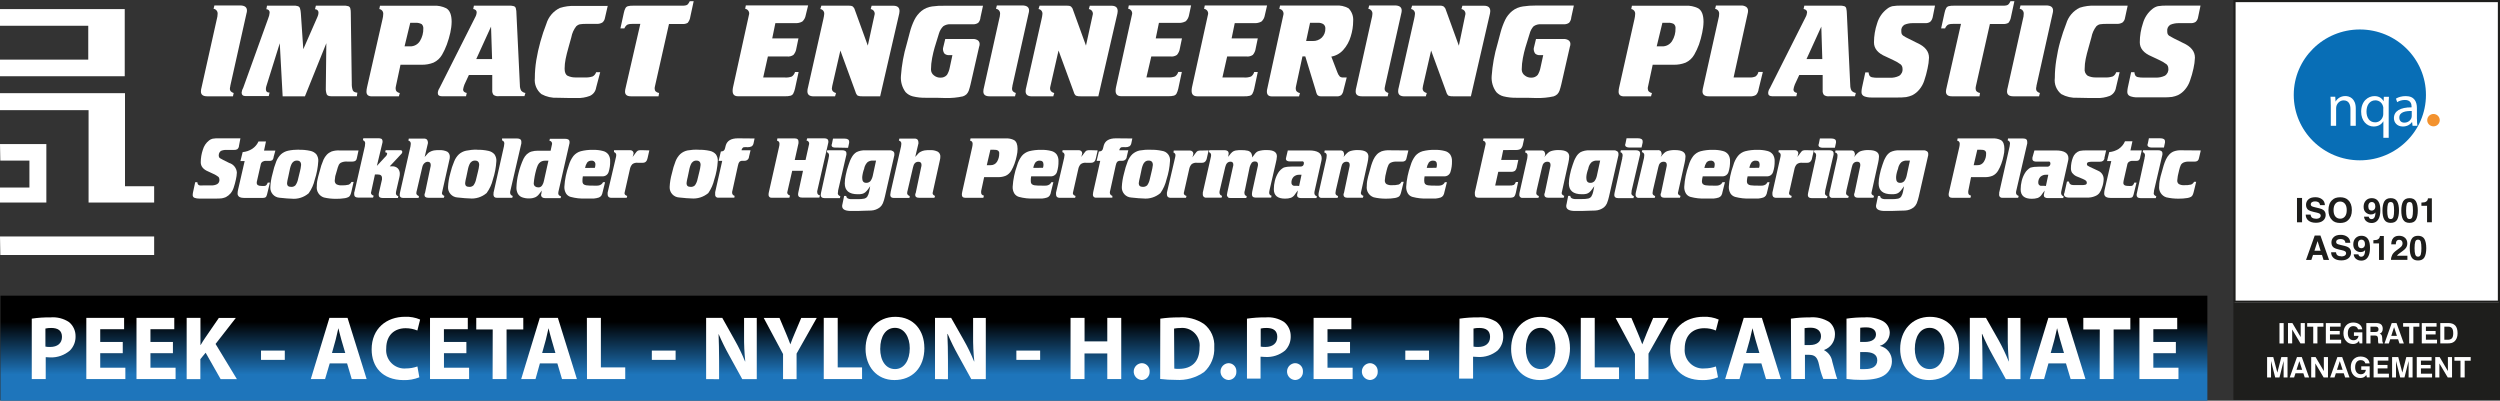 <?xml version="1.0" encoding="UTF-8"?>
<svg id="Layer_1" xmlns="http://www.w3.org/2000/svg" xmlns:xlink="http://www.w3.org/1999/xlink" viewBox="0 0 478.42 76.67">
  <rect x="0" y="0" width="478.42" height="76.67" fill="#333333" stroke="none"/>
  <defs>
    <style>
      .cls-1 {
        fill: none;
      }

      .cls-2 {
        fill: #086eb6;
      }

      .cls-3 {
        fill: url(#linear-gradient);
      }

      .cls-4 {
        fill: #1d1d1b;
      }

      .cls-5 {
        fill: #fff;
      }

      .cls-6 {
        fill: #f3922e;
      }

      .cls-7 {
        fill: #1e1e1c;
      }

      .cls-8 {
        clip-path: url(#clippath);
      }
    </style>
    <linearGradient id="linear-gradient" x1="211.25" y1="18.17" x2="211.25" y2="8.11" gradientTransform="translate(0 79.78) scale(1 -1)" gradientUnits="userSpaceOnUse">
      <stop offset="0" stop-color="#000"/>
      <stop offset="1" stop-color="#1e75bb"/>
    </linearGradient>
    <clipPath id="clippath">
      <rect class="cls-1" x="427.4" width="51.02" height="76.53"/>
    </clipPath>
  </defs>
  <g id="Layer_2">
    <g id="Layer_1-2">
      <rect class="cls-3" x=".09" y="56.58" width="422.33" height="20.09"/>
      <polyline class="cls-5" points="0 1.74 23.87 1.74 23.87 14.59 0 14.59 0 11.41 16.89 11.41 16.89 4.93 0 4.93 0 1.74"/>
      <polyline class="cls-5" points="0 17.83 23.92 17.83 23.92 35.64 29.5 35.64 29.5 38.76 16.95 38.76 16.95 21.08 0 21.08 0 17.83"/>
      <polyline class="cls-5" points="0 27.57 8.87 27.57 8.87 38.76 0 38.76 0 35.89 5.63 35.89 5.63 30.74 .06 30.74 0 27.57"/>
      <polyline class="cls-5" points="0 45.25 29.5 45.25 29.5 48.8 .06 48.8 0 45.25"/>
      <path class="cls-5" d="M44.08,16.46c-.05.18-.08.37-.09.56,0,.36.24.62.73.78l-.14.63h-4.93c-.81,0-1.2-.31-1.2-.92,0-.28.05-.55.13-.82l2.92-13.07c.09-.3.13-.6.14-.91.07-.5-.27-.96-.77-1.03l.16-.64h4.88c.89,0,1.35.32,1.35.97,0,.19-.03.37-.09.55l-3.1,13.87"/>
      <path class="cls-5" d="M58.37,18.43h-4.28l-.55-10.15-2.59,8.28c-.04.17-.07.34-.07.51,0,.43.24.65.71.65l-.16.67h-4.41c-.52,0-.78-.23-.78-.67.03-.33.14-.66.31-.94l4.78-13.27c.15-.34.24-.71.27-1.09.03-.33-.22-.62-.55-.65-.02,0-.05,0-.08,0l.13-.69h5.05c.29-.02.58.02.86.1.18.06.32.2.39.38.09.31.15.63.17.95l.47,6.91,2.72-6.21c.11-.23.17-.48.19-.73.04-.35-.21-.67-.56-.71-.04,0-.07,0-.11,0l.17-.69h5.26c.31-.02.63.02.93.1.19.06.34.21.39.4.08.3.11.62.1.93l.19,13.45c-.02.44.04.88.18,1.3.11.28.4.43.89.48l-.1.68h-4.86c-.48,0-.78-.11-.9-.36-.14-.38-.2-.78-.18-1.18l.1-8.61-4.09,10.15"/>
      <path class="cls-5" d="M76.64,12.4l-.87,4.07c-.04.15-.06.31-.06.47,0,.46.26.75.8.87l-.18.63h-5.17c-.66,0-1.03-.29-1.03-.88,0-.29.04-.58.11-.86l2.97-13.07c.08-.31.12-.63.13-.95.04-.46-.29-.88-.75-.95l.13-.64h10.23c.85-.05,1.69.12,2.45.49.68.4,1.03,1.26,1.03,2.59-.01.7-.1,1.39-.25,2.07-.17.77-.4,1.53-.67,2.28-.25.68-.56,1.34-.92,1.97-.38.65-.94,1.17-1.62,1.49-.73.29-1.52.43-2.31.41h-4.04M77.43,8.87h1.03c.78.03,1.51-.37,1.91-1.03.44-.72.66-1.56.64-2.4.02-.3-.09-.6-.31-.82-.36-.19-.76-.28-1.16-.26h-1.03l-1.09,4.51Z"/>
      <path class="cls-5" d="M94.17,14.35h-4.44l-.85,1.83c-.12.31-.21.63-.26.95,0,.34.24.57.7.66l-.14.63h-4.62c-.52,0-.78-.21-.78-.63.02-.33.13-.64.31-.91l6.84-13.57c.17-.29.27-.62.29-.95,0-.34-.22-.56-.66-.64l.13-.64h6.74c.3-.02.61.02.9.1.19.06.33.21.38.4.09.34.13.69.12,1.03l.66,13.72c-.01.36.08.72.26,1.03.21.23.49.39.8.43l-.19.61h-4.88c-.36.05-.73-.03-1.03-.24-.2-.26-.29-.59-.25-.92v-2.92M94.17,11.3l-.2-6.21-2.83,6.21h3.02Z"/>
      <path class="cls-5" d="M116.31,1.08l-.53,2.3c-.05.37-.23.71-.52.94-.35.19-.74.28-1.14.25h-1.85c-.44-.01-.89.01-1.32.08-.25.06-.48.18-.66.36-.49.62-.82,1.36-.96,2.14-.06.25-.23.84-.5,1.79-.27.95-.47,1.74-.59,2.36-.12.61-.19,1.23-.19,1.85,0,.69.19,1.14.57,1.35.52.24,1.09.35,1.67.32h1.6c.51.03,1.03-.03,1.52-.19.32-.17.56-.46.67-.81h.78l-.78,2.95c-.1.71-.57,1.31-1.22,1.59-.78.29-1.6.43-2.43.4h-1.25l-2.47-.05c-1.08.06-2.16-.18-3.1-.7-.91-.74-1.39-1.89-1.26-3.05,0-1.15.1-2.3.28-3.44.2-1.2.46-2.39.79-3.56.33-1.18.7-2.31,1.13-3.39.4-1.34,1.34-2.45,2.6-3.05.94-.3,1.93-.43,2.92-.39h6.27"/>
      <path class="cls-5" d="M128.03,4.56l-2.68,11.9c-.05.16-.07.32-.07.49,0,.46.28.73.85.85l-.11.63h-5.28c-.76,0-1.13-.3-1.13-.9.01-.24.05-.47.11-.7l2.82-12.26h-1.47c-.35-.02-.7.03-1.03.16-.25.17-.44.42-.55.7h-.76l.66-3c.06-.31.16-.61.31-.89.11-.18.28-.31.49-.36.32-.07.64-.11.96-.09h9.44c.23,0,.47-.01.69-.07.15-.04.28-.12.38-.23.13-.18.25-.36.34-.56h.75l-.64,2.96c-.05.43-.23.84-.5,1.18-.31.18-.68.26-1.03.22h-2.55"/>
      <path class="cls-5" d="M148.38,4.43l-.6,2.92h5.02l-.4,1.92c-.06.46-.26.89-.56,1.24-.36.24-.78.35-1.21.3h-3.68l-.9,4.02h4.14c.46.04.92-.03,1.35-.19.29-.21.5-.51.6-.86h.69l-.7,3.22c-.07.33-.19.64-.34.94-.12.19-.3.32-.52.38-.34.08-.69.12-1.03.1h-9.01c-.69,0-1.03-.34-1.03-1.03,0-.22.03-.44.07-.65l3.1-14.09c.04-.47-.3-.9-.77-.97l.13-.64h11.92l-.46,1.87c-.07.47-.31.9-.66,1.22-.43.23-.93.34-1.42.3h-3.68"/>
      <path class="cls-5" d="M168.43,18.43h-3.4c-.3.02-.61-.02-.89-.12-.2-.18-.35-.42-.41-.68l-2.91-7.96-1.56,6.8c-.04.16-.06.32-.07.49,0,.41.27.7.8.85l-.19.63h-4.08c-.81,0-1.21-.32-1.21-.97,0-.27.05-.55.13-.81l2.93-13.03c.08-.32.13-.64.16-.97.03-.46-.29-.86-.75-.93l.2-.64h5.29c.25-.02.51.03.73.16.18.17.32.38.38.62l2.49,6.86,1.32-6.04c.03-.47-.3-.88-.77-.95l.18-.64h4.14c.8,0,1.2.33,1.2,1.03,0,.15-.03.3-.05.44l-3.66,15.87"/>
      <path class="cls-5" d="M188.12,1.08l-.49,2.25c-.02.38-.17.75-.42,1.03-.3.21-.67.31-1.03.28h-4.24c-.51-.04-1.02.1-1.44.39-.39.39-.67.87-.82,1.4-.36,1.18-.64,2.07-.82,2.66s-.33,1.27-.48,2.02c-.14.72-.22,1.46-.22,2.19,0,.45.21.87.57,1.13.35.29.79.44,1.24.43.48.02.94-.17,1.25-.53.26-.43.44-.9.53-1.39l.51-2.39h-.59c-.34.03-.67-.07-.93-.29-.22-.3-.32-.67-.28-1.03l.43-1.77h5.28c.34-.02.67.07.95.25.23.17.36.44.35.72,0,.18-.03.36-.1.53l-1.63,7.15c-.1.43-.22.86-.36,1.27-.1.25-.24.47-.42.66-.2.18-.44.32-.69.4-1.08.24-2.18.34-3.29.32l-1.83-.05h-1.95c-.85.02-1.7-.07-2.52-.27-.53-.13-1.01-.42-1.39-.82-.66-.9-.97-2-.88-3.1.15-2.08.52-4.14,1.12-6.14.13-.5.32-1.23.58-2.19.21-.83.51-1.64.89-2.41.32-.64.77-1.21,1.32-1.67.6-.48,1.31-.78,2.07-.88.81-.11,1.63-.16,2.45-.13h7.24"/>
      <path class="cls-5" d="M193.75,16.46c-.05.18-.07.37-.08.56,0,.36.24.62.73.78l-.16.63h-4.87c-.8,0-1.19-.31-1.19-.92,0-.28.05-.55.13-.82l2.91-13.07c.09-.3.14-.6.16-.91.07-.5-.28-.96-.78-1.03l.17-.64h4.81c.9,0,1.35.32,1.35.97,0,.19-.03.37-.09.55l-3.1,13.87"/>
      <path class="cls-5" d="M210.18,18.43h-3.39c-.3.02-.61-.02-.89-.12-.21-.18-.35-.42-.41-.68l-2.92-7.96-1.55,6.8c-.05.16-.07.32-.07.49,0,.41.27.7.8.85l-.19.63h-4.08c-.81,0-1.21-.32-1.21-.97,0-.27.05-.55.13-.81l2.93-13.03c.08-.32.13-.64.16-.97.03-.46-.29-.86-.75-.93l.2-.64h5.28c.25-.02.51.03.73.16.18.17.32.38.38.62l2.49,6.86,1.32-6.04c.03-.47-.3-.88-.77-.95l.18-.64h4.14c.8,0,1.2.33,1.2,1.03,0,.15-.03.3-.05.44l-3.66,15.87"/>
      <path class="cls-5" d="M221.77,4.43l-.6,2.92h5.02l-.4,1.92c-.06.46-.26.89-.56,1.24-.36.24-.78.35-1.21.3h-3.7l-.93,4h4.14c.46.04.92-.03,1.35-.19.29-.21.5-.51.6-.86h.69l-.69,3.23c-.07.33-.19.64-.34.94-.12.19-.3.32-.52.38-.34.08-.69.12-1.03.1h-9.01c-.72,0-1.09-.34-1.09-1.03,0-.22.03-.44.07-.65l3.1-14.09c.04-.48-.29-.9-.77-.97l.13-.64h11.92l-.39,1.83c-.08.47-.3.9-.65,1.22-.44.23-.93.34-1.43.3h-3.68"/>
      <path class="cls-5" d="M236.29,4.43l-.6,2.92h5.01l-.4,1.92c-.06.46-.25.89-.55,1.24-.36.24-.78.35-1.21.3h-3.7l-.91,4.02h4.14c.46.04.92-.03,1.35-.19.29-.21.5-.51.59-.86h.69l-.69,3.23c-.07.33-.18.65-.34.94-.11.19-.3.32-.51.38-.34.08-.69.12-1.03.1h-9c-.72,0-1.09-.34-1.09-1.03,0-.22.02-.44.06-.65l3.1-14.09c.04-.48-.3-.9-.78-.97l.14-.64h11.92l-.43,1.86c-.07.47-.3.9-.65,1.22-.44.23-.93.34-1.43.3h-3.67"/>
      <path class="cls-5" d="M254.75,10.77l1.19,3.1c.1.29.25.55.46.78.2.14.45.2.69.18h.63l-.63,2.47c-.04.33-.19.64-.41.89-.26.19-.58.28-.9.25h-2.89c-.22.02-.45-.03-.64-.14-.1-.07-.19-.17-.24-.28-.05-.12-.1-.25-.14-.38s-.07-.26-.09-.35l-1.99-6.5h-.54l-1.23,5.69c-.04.16-.06.32-.06.49,0,.43.27.72.81.85l-.18.63h-5.17c-.66,0-.98-.31-.98-.92,0-.2.02-.39.08-.58l3.1-14.22c.06-.5-.29-.97-.8-1.03l.14-.64h10.64c.86-.07,1.72.11,2.47.53.64.65.96,1.55.88,2.45,0,.99-.16,1.97-.46,2.92-.28.96-.76,1.84-1.43,2.59-.6.68-1.42,1.14-2.32,1.29M250.7,4.36l-.75,3.49h1.28c.64.02,1.27-.22,1.73-.66.45-.46.7-1.09.67-1.74.02-.33-.13-.65-.4-.84-.3-.18-.64-.26-.98-.25h-1.55Z"/>
      <path class="cls-5" d="M265.06,16.46c-.05.18-.08.37-.09.56,0,.36.24.62.73.78l-.14.63h-4.94c-.8,0-1.19-.31-1.19-.92,0-.28.05-.55.13-.82l2.91-13.07c.09-.3.14-.6.16-.91.07-.5-.28-.96-.78-1.03l.17-.64h4.87c.9,0,1.35.32,1.35.97,0,.19-.03.37-.08.55l-3.1,13.87"/>
      <path class="cls-5" d="M281.47,18.43h-3.39c-.3.02-.61-.02-.89-.12-.2-.18-.35-.42-.41-.68l-2.91-7.96-1.56,6.8c-.04.16-.06.32-.07.49,0,.41.27.7.8.85l-.19.63h-4.08c-.81,0-1.21-.32-1.21-.97,0-.27.05-.55.13-.81l2.93-13.03c.08-.32.13-.64.16-.97.03-.46-.29-.86-.75-.93l.2-.64h5.28c.28-.03.56.03.8.18.18.17.32.38.38.62l2.49,6.86,1.26-6.06c.03-.47-.3-.88-.77-.95l.18-.64h4.14c.8,0,1.2.33,1.2,1.03,0,.15-.03.3-.05.44l-3.66,15.87"/>
      <path class="cls-5" d="M301.18,1.08l-.49,2.25c-.02.38-.17.75-.42,1.03-.3.21-.67.31-1.03.28h-4.32c-.51-.04-1.02.1-1.44.39-.36.39-.62.88-.75,1.4-.36,1.18-.64,2.07-.82,2.66s-.33,1.27-.48,2.02c-.14.72-.22,1.46-.22,2.19,0,.45.21.87.57,1.13.35.29.79.44,1.24.43.48.02.94-.17,1.25-.53.26-.43.44-.9.53-1.39l.52-2.39h-.6c-.34.03-.67-.07-.93-.29-.22-.3-.32-.67-.28-1.03l.43-1.77h5.28c.34-.02.67.07.95.25.23.17.37.44.35.72,0,.18-.03.36-.1.53l-1.63,7.15c-.1.43-.22.86-.36,1.27-.09.25-.24.47-.42.66-.2.18-.44.32-.69.4-1.08.24-2.18.34-3.29.32l-1.83-.05h-1.95c-.85.02-1.7-.07-2.52-.27-.53-.13-1.01-.42-1.39-.82-.66-.9-.97-2-.88-3.1.15-2.08.52-4.14,1.12-6.14.13-.5.32-1.23.58-2.19.22-.83.52-1.64.89-2.41.32-.65.77-1.21,1.33-1.67.6-.48,1.31-.78,2.07-.88.8-.12,1.62-.18,2.43-.17h7.24"/>
      <path class="cls-5" d="M316.27,12.4l-.87,4.07c-.05.15-.07.31-.07.47,0,.46.27.75.8.87l-.18.63h-5.17c-.66,0-1.03-.29-1.03-.88,0-.29.04-.58.11-.86l2.93-13.07c.07-.31.12-.63.13-.95.04-.46-.29-.88-.75-.95l.13-.64h10.22c.85-.05,1.69.12,2.45.49.68.4,1.03,1.26,1.03,2.59-.01.7-.1,1.39-.25,2.07-.15.77-.36,1.53-.62,2.28-.25.68-.56,1.34-.92,1.97-.38.65-.94,1.17-1.62,1.49-.73.29-1.52.43-2.31.41h-4.03M317.05,8.87h1.03c.78.03,1.51-.37,1.91-1.03.45-.72.67-1.55.65-2.4.04-.33-.09-.65-.34-.86-.35-.18-.75-.25-1.14-.22h-1.03l-1.09,4.51Z"/>
      <path class="cls-5" d="M331.76,14.82h2.99c.42.04.84-.03,1.22-.2.27-.21.46-.51.53-.85h.85l-.81,3.31c-.04.41-.22.79-.5,1.09-.36.21-.78.3-1.2.26h-7.84c-.8,0-1.2-.31-1.2-.94,0-.15.03-.3.05-.44l3-13.45c.09-.3.14-.62.14-.93.04-.48-.29-.9-.77-.97l.16-.64h4.82c.34-.02.68.07.97.26.24.18.37.47.35.78,0,.16-.03.33-.07.49l-2.7,12.25"/>
      <path class="cls-5" d="M348.79,14.35h-4.47l-.85,1.83c-.13.31-.21.63-.26.95,0,.34.23.57.69.66l-.14.63h-4.6c-.53,0-.79-.21-.79-.63.02-.33.13-.64.32-.91l6.83-13.57c.17-.29.27-.62.3-.95,0-.34-.23-.56-.67-.64l.14-.64h6.73c.31-.02.62.02.91.1.19.06.33.21.38.4.08.34.12.69.12,1.03l.65,13.72c0,.36.08.72.26,1.03.21.23.5.38.81.43l-.17.63h-4.9c-.36.05-.73-.03-1.03-.24-.2-.26-.29-.59-.25-.92v-2.92M348.73,11.3l-.19-6.21-2.83,6.21h3.01Z"/>
      <path class="cls-5" d="M369.83,3.37c-.07.32-.23.61-.48.83-.31.19-.67.26-1.03.23h-2.18c-.57-.02-1.15.08-1.68.3-.44.26-.68.75-.61,1.25,0,.18.02.36.08.53.08.15.2.27.34.36.28.18.57.34.87.48l1.76.88c1.5.67,2.25,1.61,2.25,2.81-.03.7-.12,1.39-.28,2.07-.16.8-.38,1.58-.64,2.35-.2.61-.52,1.18-.93,1.67-.37.46-.83.83-1.36,1.1-.37.16-.76.28-1.16.35-.54.06-1.07.09-1.61.08h-5.03c-.46.01-.92-.06-1.36-.22-.37-.13-.59-.49-.55-.88.01-.25.04-.5.09-.75l.64-2.96h.63c.01.22.07.44.18.64.12.16.3.27.5.3.34.07.69.1,1.03.09h2.34c.61.03,1.23-.09,1.78-.36.47-.29.73-.83.66-1.39,0-.29-.11-.57-.32-.78-.45-.34-.93-.62-1.45-.85l-1.42-.67c-1.51-.63-2.27-1.53-2.27-2.71,0-1.25.21-2.49.61-3.67.32-1.1.99-2.07,1.9-2.76.3-.25.66-.42,1.03-.51.59-.09,1.19-.13,1.79-.11h6.35l-.46,2.3"/>
      <path class="cls-5" d="M380.81,4.56l-2.68,11.9c-.04.16-.06.32-.06.49,0,.46.28.73.84.85l-.1.63h-5.28c-.76,0-1.14-.3-1.14-.9.01-.24.05-.47.11-.7l2.77-12.26h-1.46c-.35-.02-.7.03-1.03.16-.25.17-.44.42-.55.7h-.76l.66-3c.06-.31.16-.61.31-.89.11-.18.28-.31.49-.36.32-.07.65-.11.97-.09h9.44c.23,0,.46-.01.68-.07.15-.04.28-.12.38-.23.14-.17.25-.36.34-.56h.75l-.64,2.96c-.06.43-.23.84-.5,1.18-.31.18-.68.25-1.03.22h-2.51"/>
      <path class="cls-5" d="M389.72,16.46c-.05.18-.07.37-.08.56,0,.36.24.62.73.78l-.16.63h-4.93c-.8,0-1.2-.31-1.2-.92.01-.28.06-.55.14-.82l2.91-13.07c.09-.3.14-.6.14-.91.07-.5-.27-.96-.77-1.03l.16-.64h4.88c.9,0,1.35.32,1.35.97,0,.19-.03.37-.08.55l-3.1,13.87"/>
      <path class="cls-5" d="M407.17,1.08l-.5,2.3c-.04.37-.22.7-.51.94-.35.19-.74.28-1.14.25h-1.85c-.45-.01-.89.02-1.33.08-.25.06-.47.18-.65.36-.49.62-.82,1.36-.96,2.14-.06.25-.23.84-.5,1.79-.27.95-.48,1.74-.6,2.36-.12.61-.19,1.23-.19,1.85-.08.52.15,1.04.58,1.35.52.24,1.09.35,1.67.32h1.6c.51.03,1.03-.03,1.52-.19.32-.17.55-.46.66-.81h.66l-.7,2.95c-.1.7-.56,1.31-1.21,1.59-.78.29-1.6.43-2.43.4h-1.26l-2.46-.05c-1.08.06-2.16-.18-3.1-.7-.93-.75-1.4-1.92-1.24-3.1,0-1.15.1-2.3.28-3.44.18-1.2.43-2.39.76-3.56.34-1.18.71-2.31,1.14-3.39.4-1.34,1.34-2.45,2.6-3.05.94-.3,1.93-.43,2.92-.39h6.27"/>
      <path class="cls-5" d="M420.63,3.37c-.06.32-.22.61-.47.83-.31.19-.67.26-1.03.23h-2.1c-.57-.02-1.15.08-1.68.3-.44.26-.68.75-.61,1.25,0,.18.02.36.08.53.07.15.19.27.33.36.17.1.46.27.87.48l1.77.88c1.5.67,2.25,1.61,2.25,2.81-.03.7-.12,1.39-.28,2.07-.17.79-.39,1.56-.66,2.32-.2.61-.52,1.18-.93,1.67-.37.46-.83.83-1.36,1.1-.37.16-.76.28-1.16.35-.54.06-1.07.09-1.61.08h-5.03c-.46.01-.92-.06-1.36-.22-.37-.13-.59-.49-.55-.88.01-.25.04-.5.09-.75l.64-2.96h.63c0,.22.07.45.18.64.12.16.3.27.5.3.34.07.69.1,1.03.09h2.34c.61.03,1.23-.1,1.78-.36.47-.3.73-.84.66-1.39,0-.29-.11-.57-.32-.78-.45-.34-.93-.62-1.45-.85l-1.42-.67c-1.51-.63-2.27-1.53-2.27-2.71,0-1.25.21-2.49.61-3.67.31-1.08.95-2.04,1.83-2.73.3-.24.66-.42,1.03-.51.59-.09,1.19-.13,1.79-.11h6.36l-.48,2.3"/>
      <path class="cls-5" d="M6.08,60.98c1.18-.18,2.37-.26,3.56-.24,1.25-.11,2.51.2,3.56.89.8.66,1.26,1.64,1.26,2.67.04,1.04-.35,2.04-1.08,2.78-1.04.89-2.37,1.36-3.74,1.32-.3,0-.6-.02-.89-.05v4.19h-2.67v-11.56ZM8.7,66.33c.29.06.59.08.89.07,1.41,0,2.27-.71,2.27-1.92s-.75-1.72-2.07-1.72c-.37,0-.74.03-1.1.11v3.46Z"/>
      <path class="cls-5" d="M23.49,67.59h-4.31v2.78h4.81v2.17h-7.47v-11.71h7.23v2.17h-4.57v2.44h4.31v2.15Z"/>
      <path class="cls-5" d="M33.09,67.59h-4.3v2.78h4.81v2.17h-7.48v-11.71h7.23v2.17h-4.56v2.44h4.3v2.15Z"/>
      <path class="cls-5" d="M35.74,60.83h2.62v5.18h.05c.26-.45.53-.89.8-1.28l2.67-3.89h3.25l-3.88,4.98,4.08,6.73h-3.11l-2.87-5.05-1.01,1.23v3.82h-2.62v-11.71Z"/>
      <path class="cls-5" d="M54.5,67.09v1.78h-4.55v-1.78h4.55Z"/>
      <path class="cls-5" d="M63.1,69.54l-.89,3h-2.73l3.56-11.71h3.47l3.65,11.71h-2.85l-.89-3h-3.33ZM66.07,67.55l-.73-2.48c-.2-.69-.41-1.57-.59-2.26h0c-.17.69-.35,1.59-.53,2.26l-.69,2.48h2.55Z"/>
      <path class="cls-5" d="M80.23,72.21c-.96.38-1.98.56-3.01.53-4.05-.02-6.1-2.54-6.1-5.88,0-3.99,2.85-6.24,6.39-6.24.99-.04,1.97.14,2.89.53l-.53,2.1c-.71-.29-1.46-.44-2.23-.44-2.1,0-3.73,1.27-3.73,3.88-.18,1.93,1.23,3.63,3.16,3.82.2.02.4.02.6,0,.75,0,1.5-.13,2.21-.38l.37,2.08Z"/>
      <path class="cls-5" d="M89.26,67.59h-4.3v2.78h4.81v2.17h-7.48v-11.71h7.23v2.17h-4.57v2.44h4.3v2.15Z"/>
      <path class="cls-5" d="M94.29,63.05h-3.15v-2.22h9v2.22h-3.2v9.49h-2.67l.02-9.49Z"/>
      <path class="cls-5" d="M103.32,69.54l-.84,3h-2.74l3.56-11.71h3.46l3.64,11.71h-2.85l-.89-3h-3.33ZM106.29,67.55l-.72-2.48c-.21-.69-.42-1.57-.6-2.26h0c-.17.69-.35,1.59-.53,2.26l-.69,2.48h2.55Z"/>
      <path class="cls-5" d="M112.32,60.83h2.67v9.48h4.66v2.23h-7.32l-.02-11.71Z"/>
      <path class="cls-5" d="M129.29,67.09v1.78h-4.55v-1.78h4.55Z"/>
      <path class="cls-5" d="M135.13,72.54v-11.71h3.09l2.4,4.29c.74,1.3,1.39,2.65,1.95,4.04h.05c-.17-1.63-.25-3.26-.23-4.9v-3.42h2.43v11.71h-2.78l-2.49-4.52c-.75-1.34-1.43-2.72-2.04-4.13h0c.06,1.54.1,3.2.1,5.11v3.56l-2.48-.02Z"/>
      <path class="cls-5" d="M149.85,72.54v-4.79l-3.7-6.91h3.02l1.19,2.82c.37.89.61,1.47.89,2.24h0c.26-.73.53-1.41.89-2.24l1.19-2.82h2.97l-3.86,6.83v4.88h-2.59Z"/>
      <path class="cls-5" d="M157.64,60.83h2.67v9.48h4.66v2.23h-7.33v-11.71Z"/>
      <path class="cls-5" d="M176.9,66.56c0,3.84-2.33,6.17-5.75,6.17s-5.51-2.67-5.51-5.96c0-3.51,2.24-6.14,5.69-6.14,3.6,0,5.56,2.7,5.56,5.93ZM168.44,66.72c0,2.29,1.07,3.91,2.84,3.91s2.82-1.71,2.82-3.98c0-2.1-1.01-3.91-2.83-3.91s-2.82,1.7-2.82,3.98Z"/>
      <path class="cls-5" d="M178.93,72.54v-11.71h3.09l2.43,4.29c.74,1.3,1.39,2.65,1.95,4.04h.05c-.17-1.63-.25-3.26-.23-4.9v-3.42h2.43v11.71h-2.78l-2.49-4.52c-.75-1.34-1.43-2.72-2.03-4.13h-.05c.07,1.54.11,3.2.11,5.11v3.56l-2.48-.02Z"/>
      <path class="cls-5" d="M199.05,67.09v1.78h-4.55v-1.78h4.55Z"/>
      <path class="cls-5" d="M207.55,60.83v4.5h4.35v-4.5h2.67v11.71h-2.67v-4.9h-4.36v4.9h-2.67v-11.71h2.68Z"/>
      <path class="cls-5" d="M218.45,72.72c-.89-.07-1.55-.84-1.49-1.73.06-.8.69-1.43,1.49-1.49.83-.03,1.53.63,1.55,1.46,0,.05,0,.1,0,.16.04.84-.6,1.56-1.44,1.6-.04,0-.09,0-.13,0h.02Z"/>
      <path class="cls-5" d="M222.04,60.98c1.18-.17,2.37-.25,3.56-.24,1.69-.13,3.38.31,4.79,1.25,1.36,1.06,2.1,2.73,1.98,4.46.1,1.79-.61,3.54-1.94,4.74-1.57,1.11-3.48,1.64-5.4,1.51-1.01,0-2.01-.05-3.01-.18l.02-11.54ZM224.71,70.54c.29.05.59.06.89.05,2.4,0,3.96-1.31,3.96-4.11.21-1.84-1.11-3.5-2.94-3.71-.24-.03-.49-.03-.74,0-.4,0-.81.03-1.2.11l.04,7.66Z"/>
      <path class="cls-5" d="M235.06,72.72c-.89-.07-1.55-.84-1.49-1.73.06-.8.69-1.43,1.49-1.49.83-.02,1.52.63,1.54,1.47,0,.05,0,.1,0,.15.05.84-.59,1.55-1.42,1.6-.04,0-.08,0-.12,0Z"/>
      <path class="cls-5" d="M238.63,60.98c1.18-.17,2.37-.26,3.56-.24,1.25-.11,2.51.2,3.56.89.8.66,1.25,1.64,1.25,2.67.04,1.04-.35,2.04-1.08,2.78-1.07.88-2.43,1.32-3.8,1.23-.3,0-.6-.02-.89-.05v4.19h-2.6v-11.47ZM241.26,66.33c.29.06.59.08.89.07,1.41,0,2.28-.71,2.28-1.92s-.75-1.72-2.07-1.72c-.37-.01-.74.03-1.1.11v3.46Z"/>
      <path class="cls-5" d="M247.79,72.72c-.89-.07-1.55-.84-1.49-1.73.06-.8.69-1.43,1.49-1.49.83-.03,1.53.63,1.55,1.46,0,.05,0,.1,0,.16.04.84-.6,1.56-1.44,1.6-.03,0-.06,0-.09,0h-.02Z"/>
      <path class="cls-5" d="M258.35,67.59h-4.31v2.78h4.81v2.17h-7.47v-11.71h7.23v2.17h-4.57v2.44h4.31v2.15Z"/>
      <path class="cls-5" d="M262.11,72.72c-.89-.07-1.55-.84-1.49-1.73.06-.8.69-1.43,1.49-1.49.83-.02,1.52.63,1.54,1.47,0,.05,0,.1,0,.15.05.84-.59,1.55-1.42,1.6-.05,0-.09,0-.14,0h.02Z"/>
      <path class="cls-5" d="M273.47,67.09v1.78h-4.54v-1.78h4.54Z"/>
      <path class="cls-5" d="M279.3,60.98c1.18-.17,2.37-.26,3.56-.24,1.25-.11,2.51.21,3.56.89.8.66,1.25,1.64,1.25,2.67.04,1.04-.35,2.04-1.08,2.78-1.07.88-2.43,1.32-3.8,1.23-.3,0-.6-.02-.89-.05v4.19h-2.67l.07-11.47ZM281.98,66.33c.29.06.59.08.89.07,1.41,0,2.28-.71,2.28-1.92s-.75-1.72-2.07-1.72c-.37-.01-.74.03-1.1.11v3.46Z"/>
      <path class="cls-5" d="M300.45,66.56c0,3.84-2.33,6.17-5.76,6.17s-5.51-2.67-5.51-5.96c0-3.51,2.24-6.14,5.69-6.14,3.6,0,5.57,2.7,5.57,5.93ZM291.99,66.72c0,2.29,1.08,3.91,2.85,3.91s2.82-1.71,2.82-3.98c0-2.1-1.02-3.91-2.83-3.91s-2.83,1.7-2.83,3.98Z"/>
      <path class="cls-5" d="M302.51,60.83h2.67v9.48h4.65v2.23h-7.32v-11.71Z"/>
      <path class="cls-5" d="M312.88,72.54v-4.79l-3.71-6.91h3.03l1.19,2.82c.37.89.61,1.47.89,2.24h0c.27-.73.54-1.41.89-2.24l1.19-2.82h2.97l-3.86,6.83v4.88h-2.59Z"/>
      <path class="cls-5" d="M328.75,72.21c-.95.38-1.98.56-3,.53-4.05,0-6.14-2.54-6.14-5.88,0-3.99,2.85-6.24,6.4-6.24.99-.04,1.97.14,2.89.53l-.54,2.1c-.7-.3-1.46-.45-2.23-.44-2.09,0-3.73,1.27-3.73,3.88-.18,1.93,1.23,3.63,3.16,3.82.2.02.4.02.6,0,.75,0,1.5-.13,2.21-.38l.4,2.08Z"/>
      <path class="cls-5" d="M333.72,69.54l-.84,3h-2.74l3.56-11.71h3.47l3.64,11.71h-2.85l-.89-3h-3.36ZM336.69,67.55l-.73-2.48c-.2-.69-.42-1.57-.59-2.26h0c-.18.69-.35,1.59-.53,2.26l-.7,2.48h2.56Z"/>
      <path class="cls-5" d="M342.72,60.98c1.18-.17,2.37-.25,3.56-.24,1.33-.13,2.66.18,3.79.89.73.6,1.13,1.51,1.08,2.45-.02,1.3-.84,2.45-2.07,2.89v.05c.84.44,1.42,1.25,1.56,2.19.37,1.32.73,2.84.95,3.3h-2.67c-.36-.88-.63-1.79-.82-2.73-.31-1.46-.81-1.86-1.89-1.88h-.8v4.63h-2.62l-.07-11.56ZM345.34,66.03h1.04c1.32,0,2.1-.66,2.1-1.68s-.73-1.62-1.94-1.64c-.4,0-.81.02-1.2.09v3.23Z"/>
      <path class="cls-5" d="M353.35,60.98c1.13-.17,2.28-.25,3.42-.24,1.19-.1,2.39.13,3.46.66.87.44,1.41,1.33,1.41,2.3-.03,1.16-.81,2.17-1.92,2.49h0c1.39.29,2.37,1.54,2.33,2.96,0,.97-.45,1.89-1.22,2.49-.85.68-2.27,1.06-4.6,1.06-.96,0-1.92-.05-2.87-.18v-11.54ZM355.97,65.44h.89c1.39,0,2.14-.57,2.14-1.43s-.68-1.36-1.88-1.36c-.38,0-.76.02-1.13.07l-.02,2.73ZM355.97,70.63c.34.02.68.02,1.02,0,1.2,0,2.26-.46,2.26-1.68s-1.06-1.58-2.38-1.58h-.89l-.02,3.26Z"/>
      <path class="cls-5" d="M374.9,66.56c0,3.84-2.33,6.17-5.75,6.17s-5.52-2.67-5.52-5.96c0-3.51,2.25-6.14,5.7-6.14,3.6,0,5.56,2.7,5.56,5.93ZM366.43,66.72c0,2.29,1.08,3.91,2.85,3.91s2.82-1.71,2.82-3.98c0-2.1-1.01-3.91-2.83-3.91s-2.83,1.7-2.83,3.98Z"/>
      <path class="cls-5" d="M376.96,72.54v-11.71h3.09l2.43,4.29c.72,1.3,1.36,2.65,1.92,4.04h.04c-.16-1.63-.24-3.26-.22-4.9v-3.42h2.43v11.71h-2.8l-2.5-4.52c-.75-1.34-1.43-2.72-2.03-4.13h-.05c.07,1.54.11,3.2.11,5.11v3.56l-2.41-.02Z"/>
      <path class="cls-5" d="M392.01,69.54l-.84,3h-2.74l3.56-11.71h3.47l3.63,11.71h-2.84l-.89-3h-3.35ZM394.98,67.55l-.73-2.48c-.2-.69-.41-1.57-.59-2.26h0c-.17.69-.35,1.59-.53,2.26l-.69,2.48h2.55Z"/>
      <path class="cls-5" d="M401.83,63.05h-3.15v-2.22h9v2.22h-3.2v9.49h-2.67l.02-9.49Z"/>
      <path class="cls-5" d="M416.39,67.59h-4.31v2.78h4.81v2.17h-7.47v-11.71h7.23v2.17h-4.57v2.44h4.31v2.15Z"/>
      <path class="cls-5" d="M45.74,28c-.04.21-.15.4-.31.55-.2.11-.43.16-.65.14h-1.43c-.38-.02-.75.05-1.1.2-.34.28-.48.75-.34,1.17.05.09.13.17.22.23.18.11.37.22.57.31l1.16.58c.83.25,1.41.98,1.47,1.84-.02.45-.08.9-.19,1.35-.11.52-.25,1.04-.42,1.54-.13.4-.33.77-.6,1.1-.25.29-.55.53-.89.71-.24.1-.5.18-.76.23-.34.04-.69.05-1.03.05h-3.32c-.3.01-.6-.04-.88-.14-.24-.08-.39-.32-.36-.57,0-.16.03-.33.06-.49l.42-1.94h.41c0,.15.04.29.11.41.08.11.19.18.32.21.22.02.45.02.67,0h1.53c.4.02.8-.06,1.16-.24.31-.19.48-.54.43-.9,0-.19-.07-.38-.21-.51-.29-.23-.61-.41-.95-.56l-.92-.43c-1.03-.41-1.49-1.03-1.49-1.78,0-.82.14-1.63.4-2.4.2-.71.62-1.34,1.2-1.79.2-.16.43-.27.68-.33.39-.06.78-.09,1.17-.07h4.14l-.29,1.53Z"/>
      <path class="cls-5" d="M52.37,30.06c-.02.22-.11.42-.25.59-.17.11-.38.16-.58.14h-.63c-.25-.02-.49.04-.7.17-.19.15-.31.36-.33.6l-.69,3.03c-.04.13-.06.27-.06.4,0,.39.29.59.85.59.23.02.47.02.7,0,.12-.02.23-.08.31-.17.1-.14.19-.29.25-.46h.41l-.48,1.99c-.04.22-.11.43-.2.64-.06.12-.16.2-.28.24-.2.05-.4.07-.6.06h-3.36c-.32.01-.63-.05-.92-.19-.24-.16-.38-.44-.34-.72,0-.22.04-.45.09-.66l1.26-5.48h-.81l.43-1.72c.65-.06,1.27-.27,1.82-.62.53-.35.95-.84,1.21-1.42h1.43l-.37,1.75h2.17l-.34,1.23Z"/>
      <path class="cls-5" d="M57.17,28.66c.74-.02,1.49.05,2.21.21.45.09.87.32,1.17.67.26.38.39.83.36,1.28-.07,1.2-.29,2.39-.67,3.54-.21.95-.61,1.84-1.17,2.63-.91.78-2.11,1.16-3.3,1.03-.4,0-1.16-.06-2.28-.18-1.03-.08-1.81-.97-1.76-2.01.04-.88.19-1.75.43-2.6.17-.8.41-1.59.71-2.35.2-.51.51-.98.91-1.36.39-.34.85-.57,1.36-.68.66-.14,1.34-.2,2.02-.2ZM55.1,34.1c-.08.32-.13.65-.17.97,0,.46.25.69.77.69.31.03.62-.08.84-.3.25-.36.42-.76.5-1.19l.35-1.43c.11-.42.19-.84.23-1.27,0-.56-.27-.84-.79-.84-.24-.01-.48.06-.67.21-.19.14-.33.32-.41.54-.1.23-.18.47-.24.71l-.4,1.9Z"/>
      <path class="cls-5" d="M68.61,28.79l-.31,1.44c-.02.2-.11.39-.26.53-.17.11-.37.17-.58.16h-1.03c-.38-.03-.76.03-1.11.18-.2.08-.36.23-.47.42-.15.33-.27.68-.35,1.03l-.34,1.16c-.05.27-.08.55-.1.83-.02.27.09.54.3.71.32.17.68.25,1.03.22.44.02.88-.02,1.31-.12.25-.1.45-.29.56-.53h.41l-.41,1.81c-.05.25-.13.49-.23.71-.07.16-.19.29-.34.37-.2.1-.42.17-.64.21-.58.09-1.16.14-1.75.13-.78,0-1.56-.08-2.32-.26-.92-.3-1.48-1.22-1.35-2.17,0-.32.02-.63.07-.94.05-.29.11-.58.19-.87l.59-2.13c.13-.39.28-.77.44-1.15.16-.34.37-.65.62-.92.26-.27.57-.48.91-.62.49-.16,1.01-.23,1.52-.2h3.62Z"/>
      <path class="cls-5" d="M74.62,31.83h.39c.42-.03.83.11,1.13.4.25.28.38.65.37,1.03,0,.22-.03.43-.08.64l-.58,2.52c-.05.19-.08.38-.09.57,0,.27.2.5.47.55l-.08.35h-2.93c-.5,0-.75-.2-.75-.58,0-.18.03-.36.07-.53l.56-2.43c0-.09,0-.19,0-.28,0-.46-.27-.68-.8-.68h-.55l-.76,3.51c0,.25.18.43.52.56l-.12.35h-2.86c-.5,0-.75-.21-.75-.62,0-.62,0-.21.07-.55l1.98-8.68c0-.24.05-.4.05-.49.03-.29-.15-.56-.43-.64l.07-.37h2.8c.25-.03.51.02.73.13.11.13.16.3.16.48,0,.13-.02.26-.06.38l-1.03,4.3,1.59-1.72c.2-.15.33-.37.38-.62,0-.14-.12-.24-.38-.27l.09-.4h2.76c.29,0,.42.11.42.34,0,.12-.05.24-.13.32l-2.25,2.41Z"/>
      <path class="cls-5" d="M81.25,30.06c.34-.39.56-.64.65-.73.11-.1.23-.19.36-.26.24-.13.5-.23.77-.28.34-.05.69-.07,1.03-.06.53-.03,1.06.07,1.54.3.32.22.5.59.48.98,0,.21-.03.42-.09.62l-1.42,6.32c0,.24.16.41.48.55l-.12.35h-2.95c-.5,0-.75-.19-.75-.55.01-.14.05-.28.11-.4l1.03-4.9c.04-.14.06-.29.06-.43,0-.41-.2-.61-.59-.61s-.89.34-1.03,1.03l-1.03,4.42c-.06.18-.1.37-.11.56,0,.23.17.42.5.56l-.06.35h-2.96c-.44,0-.66-.2-.66-.58.01-.2.04-.4.09-.59l1.97-8.68c.03-.16.05-.32.06-.49.03-.3-.16-.57-.46-.64l.08-.37h2.92c.21-.02.42.05.57.2.13.2.19.44.17.68l-.63,2.66Z"/>
      <path class="cls-5" d="M91.25,28.66c.74-.02,1.49.05,2.21.21.45.09.87.32,1.17.67.26.38.39.83.36,1.28-.07,1.2-.29,2.39-.67,3.54-.22.93-.63,1.8-1.19,2.58-.91.78-2.11,1.16-3.3,1.03-.4,0-1.16-.06-2.28-.18-1.05-.06-1.86-.95-1.81-2.01.04-.88.19-1.75.43-2.6.18-.79.43-1.55.75-2.3.2-.51.51-.98.91-1.36.39-.34.85-.57,1.36-.68.68-.14,1.37-.21,2.06-.2ZM89.18,34.1c-.08.32-.13.65-.17.97,0,.46.25.69.77.69.31.03.62-.08.84-.3.25-.36.42-.76.5-1.19l.35-1.43c.11-.42.19-.84.23-1.27,0-.56-.27-.84-.79-.84-.24-.01-.48.06-.67.21-.19.14-.33.32-.41.54-.1.23-.18.47-.24.71l-.4,1.9Z"/>
      <path class="cls-5" d="M94.44,36.91l2-8.91c.03-.18.06-.36.07-.55.01-.27-.17-.52-.43-.58v-.37h2.89c.53,0,.8.21.8.63,0,.1,0,.21,0,.31l-2.07,8.94c-.05.16-.08.33-.08.5,0,.3.21.55.5.62l-.09.35h-2.97c-.42,0-.63-.22-.63-.65,0-.1.02-.19.03-.29Z"/>
      <path class="cls-5" d="M103.68,36.44c-.2.32-.42.62-.67.89-.14.15-.31.28-.49.38-.39.18-.81.27-1.24.26-.47.02-.94-.06-1.39-.22-.34-.13-.62-.38-.8-.69-.19-.38-.28-.79-.26-1.21.03-.91.16-1.82.39-2.7.23-.95.55-1.88.96-2.76.16-.33.38-.63.64-.88.25-.23.56-.41.89-.51.39-.11.8-.16,1.21-.16h2.45l.28-1.31c.02-.3-.2-.57-.51-.6l.09-.37h2.92c.56,0,.84.2.84.59,0,.08,0,.15,0,.23l-2.07,9.06c-.05.18-.08.36-.09.55,0,.29.18.48.52.57l-.06.35h-3.02c-.19.01-.38-.05-.54-.17-.12-.11-.19-.26-.19-.42,0-.11.03-.22.07-.32l.05-.56ZM104.95,30.75h-.61c-.31-.01-.61.07-.88.23-.22.15-.4.35-.52.59-.14.31-.25.63-.34.96-.23.84-.39,1.69-.46,2.56,0,.22.08.43.25.57.17.13.38.2.6.2.33.03.63-.15.79-.43.15-.25.26-.52.31-.81l.86-3.86Z"/>
      <path class="cls-5" d="M111.46,34.66c-.01.2.04.39.16.55.16.14.36.23.57.25.4.05.81.07,1.21.06.34.02.69.02,1.03,0,.21-.02.42-.09.6-.21.16-.11.29-.27.37-.44h.39l-.46,1.87c-.04.24-.12.47-.24.68-.12.17-.29.31-.49.38-.3.1-.61.16-.93.19h-1.6c-.97.05-1.93-.06-2.87-.31-.37-.1-.69-.34-.89-.67-.22-.38-.33-.82-.31-1.26.08-1.4.37-2.77.84-4.09.18-.66.49-1.28.9-1.82.37-.43.85-.75,1.4-.9.75-.19,1.53-.28,2.31-.26.66-.02,1.31.05,1.95.22.42.1.78.34,1.03.68.24.37.36.82.33,1.26.02.7-.08,1.4-.29,2.07-.16.53-.67.88-1.22.83h-3.71c-.06.3-.09.61-.08.92ZM113.83,32.12c.07-.2.11-.41.11-.62.05-.36-.2-.7-.56-.75-.06,0-.12,0-.18,0h0c-.32-.03-.64.11-.84.36-.2.31-.34.67-.4,1.03l1.86-.02Z"/>
      <path class="cls-5" d="M124.26,28.79l-.33,1.45c-.04.26-.15.51-.33.7-.18.16-.42.23-.66.21h-.9c-.37-.04-.74.05-1.03.27-.25.27-.41.61-.47.97l-1.03,4.56c0,.27.17.44.52.55l-.1.35h-2.89c-.21.02-.42-.04-.59-.17-.12-.14-.18-.32-.17-.5v-.32l1.56-6.64c.05-.18.08-.37.09-.56,0-.26-.18-.49-.43-.55v-.37h3.1c.17,0,.33.05.46.17.12.11.19.26.19.42-.04.24-.1.48-.19.71l.63-.84c.1-.16.25-.3.41-.39.23-.06.46-.09.69-.07l1.47.04Z"/>
      <path class="cls-5" d="M133.62,28.66c.74-.02,1.49.05,2.21.21.45.09.87.32,1.17.67.26.38.39.83.36,1.28-.07,1.2-.29,2.39-.67,3.54-.21.92-.6,1.8-1.14,2.58-.92.78-2.11,1.15-3.31,1.03-.4,0-1.16-.06-2.28-.18-1.05-.06-1.86-.95-1.81-2.01.04-.88.19-1.75.43-2.6.17-.8.41-1.59.71-2.35.2-.51.51-.98.91-1.36.39-.34.85-.57,1.36-.68.68-.12,1.36-.17,2.05-.14ZM131.55,34.1c-.08.32-.13.65-.17.97,0,.46.26.69.77.69.31.03.62-.08.84-.3.25-.36.42-.76.5-1.19l.35-1.43c.11-.42.19-.84.23-1.27,0-.56-.27-.84-.79-.84-.24-.01-.48.06-.67.21-.19.14-.33.32-.41.54-.1.23-.18.47-.24.71l-.4,1.9Z"/>
      <path class="cls-5" d="M144.4,26.5l-.19.91c-.04.23-.16.44-.35.59-.24.12-.5.18-.77.17-.23-.02-.46-.02-.68,0-.09,0-.17.03-.24.08-.14.13-.24.31-.26.51h1.72l-.29,1.22c-.02.45-.39.8-.85.79-.01,0-.02,0-.03,0h-.35c-.21-.02-.42.05-.58.18-.17.21-.27.47-.31.73l-1.03,4.68c-.06.17-.09.34-.09.52,0,.28.2.53.48.6l-.05.35h-3.05c-.3.04-.58-.17-.62-.46,0-.05,0-.1,0-.16-.01-.14-.01-.29,0-.43l1.35-6h-.69l.43-1.79c.2,0,.39-.05.56-.16.14-.13.22-.31.25-.5l.12-.48c.26-.92,1.03-1.38,2.34-1.38l3.2.03Z"/>
      <path class="cls-5" d="M153.67,32.69h-2.07l-.95,4.14c0,.26.18.47.53.6l-.12.41h-3.38c-.29.04-.56-.17-.6-.47,0-.05,0-.1,0-.14,0-.16.02-.31.06-.47l1.94-8.61c.05-.2.09-.41.09-.62.03-.3-.18-.57-.48-.62l.08-.42h3.35c.47,0,.69.21.69.62,0,.1,0,.19,0,.29l-.72,3.22h2.07l.69-3.1c.03-.31-.19-.59-.51-.63l.14-.42h3.27c.52,0,.78.21.78.62,0,.14-.02.27-.06.4l-2.07,9.04c-.02.1-.02.21,0,.31,0,.29.18.48.52.56l-.12.41h-3.29c-.21.02-.42-.03-.6-.14-.12-.12-.19-.28-.18-.44,0-.17.03-.35.07-.52l.87-4.02Z"/>
      <path class="cls-5" d="M158.57,30.23c.05-.17.07-.35.08-.53.01-.27-.17-.52-.43-.58l.09-.37h2.82c.57,0,.85.2.85.6,0,.08,0,.15,0,.23l-1.59,6.86c0,.3-.06.48-.06.55,0,.25.17.44.49.57l-.09.35h-2.95c-.48,0-.71-.2-.72-.58,0-.14.02-.27.05-.4l1.47-6.7ZM159.87,28.23c-.17.02-.35,0-.51-.07-.13-.07-.22-.21-.22-.36,0-.09.02-.17.06-.25l.21-1.03h2.15c.62,0,.94.2.94.58.01.08.01.16,0,.24l-.21.95-2.43-.05Z"/>
      <path class="cls-5" d="M166.51,35.66l-.42.59c-.16.21-.34.41-.54.58-.17.13-.36.22-.56.27-.28.06-.56.08-.85.07-1.66,0-2.48-.69-2.48-2.07.01-.54.07-1.08.19-1.6.13-.66.31-1.32.54-1.96.16-.54.38-1.07.67-1.55.21-.36.5-.66.85-.88.52-.25,1.09-.37,1.67-.34h4.68c.23-.02.45.04.64.17.16.11.26.29.25.49.01.09.01.18,0,.27l-1.81,7.93c-.09.45-.23.88-.4,1.3-.13.28-.31.53-.54.73-.48.38-1.07.6-1.69.63-.86,0-1.62.07-2.3.07h-1.86c-.92-.05-1.39-.36-1.39-.92,0-.13.02-.27.06-.39l.32-1.55h.4c0,.16.08.32.21.42.19.12.41.18.63.19h1.41c.4.01.81-.02,1.2-.1.24-.06.45-.2.59-.4.17-.29.29-.6.35-.93l.19-1ZM167.64,30.73h-.6c-.37-.02-.74.09-1.03.31-.28.29-.49.64-.59,1.03,0,.13-.08.32-.17.57s-.13.51-.18.75c-.05.22-.07.44-.07.66,0,.62.25.94.76.94.3.01.59-.1.8-.32.23-.31.38-.66.46-1.03l.63-2.91Z"/>
      <path class="cls-5" d="M175.12,30.06c.34-.39.56-.64.66-.73.1-.1.22-.19.35-.26.24-.14.5-.23.78-.28.34-.05.69-.07,1.03-.06.53-.04,1.06.07,1.53.3.33.21.52.59.48.98,0,.21-.03.42-.08.62l-1.4,6.32c0,.24.16.41.47.55l-.12.35h-2.95c-.49,0-.73-.19-.73-.55,0-.14.05-.28.11-.4l1.03-4.9c.04-.14.07-.29.07-.43,0-.41-.2-.61-.59-.61-.55,0-.89.34-1.03,1.03l-1.03,4.42c-.06.18-.09.37-.1.56,0,.23.17.42.5.56l-.06.35h-3.01c-.44,0-.66-.2-.66-.58.01-.2.04-.4.08-.59l1.98-8.68c.03-.16.05-.32.06-.49.03-.3-.17-.58-.47-.64l.09-.37h2.92c.21-.02.42.05.57.2.13.2.18.44.17.68l-.63,2.66Z"/>
      <path class="cls-5" d="M188.33,33.91l-.57,2.66c-.01.1-.01.2,0,.3,0,.3.18.49.53.57l-.11.41h-3.47c-.43,0-.64-.2-.64-.58,0-.19.03-.38.07-.56l1.91-8.56c.05-.2.07-.41.08-.62.03-.3-.18-.58-.49-.62l.09-.42h6.73c.55-.04,1.11.07,1.6.32.44.26.67.82.67,1.69,0,.45-.06.9-.17,1.35-.1.52-.25,1.03-.43,1.52-.16.44-.36.87-.6,1.28-.24.42-.6.76-1.03.97-.48.2-.99.29-1.5.28h-2.68ZM188.85,31.61h.7c.51.02.99-.23,1.25-.66.29-.47.43-1.02.42-1.57.03-.21-.06-.42-.23-.56-.23-.13-.5-.18-.77-.16h-.69l-.69,2.95Z"/>
      <path class="cls-5" d="M197.26,34.66c-.01.2.04.39.16.55.15.14.35.23.56.25.41.05.81.07,1.22.06.34.02.69.02,1.03,0,.21-.02.42-.09.6-.21.16-.11.29-.27.37-.44h.38l-.46,1.87c-.03.24-.11.47-.24.68-.12.18-.29.31-.49.38-.3.1-.61.16-.92.19h-1.6c-.97.05-1.94-.06-2.88-.31-.37-.11-.69-.35-.89-.67-.22-.38-.33-.82-.31-1.26.09-1.4.37-2.77.85-4.09.18-.66.49-1.28.9-1.82.36-.43.85-.74,1.39-.9.76-.19,1.54-.28,2.32-.26.66-.02,1.31.05,1.95.22.42.1.78.34,1.03.68.24.38.35.82.33,1.26.02.7-.08,1.4-.29,2.07-.16.53-.68.88-1.23.83h-3.71c-.06.3-.08.61-.07.92ZM199.59,32.12c.07-.2.1-.41.1-.62,0-.51-.24-.76-.72-.76h0c-.32-.02-.63.12-.84.36-.2.31-.34.67-.39,1.03l1.85-.02Z"/>
      <path class="cls-5" d="M210.06,28.79l-.33,1.45c-.04.26-.15.51-.33.7-.19.16-.43.23-.67.21h-.89c-.37-.04-.74.05-1.03.27-.25.27-.41.61-.47.97l-1.03,4.56c0,.27.18.44.52.55l-.09.35h-2.9c-.21.02-.42-.04-.59-.17-.11-.14-.17-.32-.16-.5v-.32l1.55-6.64c.04-.18.07-.37.08-.56,0-.26-.18-.49-.43-.55l.06-.37h3.1c.17,0,.33.05.46.17.12.11.19.26.19.42-.04.24-.1.48-.19.71l.64-.84c.1-.17.24-.3.4-.39.23-.06.46-.09.69-.07l1.42.04Z"/>
      <path class="cls-5" d="M216.69,26.5l-.19.91c-.04.23-.16.44-.35.59-.24.12-.5.18-.77.17-.23-.02-.46-.02-.68,0-.09,0-.17.03-.24.08-.14.13-.24.31-.26.51h1.72l-.29,1.22c-.02.46-.41.81-.87.79,0,0,0,0-.01,0h-.35c-.21-.02-.42.05-.58.18-.17.21-.27.47-.31.73l-1.03,4.68c-.06.17-.09.34-.09.52,0,.28.2.53.48.6v.35h-3.1c-.3.04-.58-.17-.62-.46,0-.05,0-.1,0-.16,0-.15.02-.29.05-.43l1.35-6h-.69l.43-1.79c.2,0,.39-.05.56-.16.14-.13.22-.31.25-.5l.12-.48c.26-.92,1.03-1.38,2.34-1.38l3.15.03Z"/>
      <path class="cls-5" d="M220.17,28.66c.74-.02,1.49.05,2.21.21.96.12,1.64,1,1.52,1.96-.07,1.19-.29,2.36-.66,3.49-.22.94-.61,1.84-1.17,2.63-.92.78-2.11,1.16-3.31,1.03-.39,0-1.16-.06-2.28-.18-1.05-.06-1.85-.96-1.8-2.01.04-.88.19-1.75.42-2.6.18-.8.42-1.59.72-2.35.2-.51.51-.98.91-1.36.39-.33.85-.57,1.35-.68.69-.12,1.38-.17,2.08-.14ZM218.1,34.1c-.08.32-.14.65-.18.97,0,.46.26.69.78.69.31.02.61-.09.84-.3.25-.36.42-.76.5-1.19l.34-1.43c.11-.42.19-.84.24-1.27,0-.56-.27-.84-.8-.84-.24-.01-.48.06-.67.21-.18.14-.32.33-.4.54-.1.23-.18.47-.24.71l-.4,1.9Z"/>
      <path class="cls-5" d="M231.29,28.79l-.33,1.45c-.04.26-.16.51-.34.7-.18.16-.42.23-.66.21h-.89c-.37-.04-.74.05-1.03.27-.25.27-.41.61-.47.97l-1.03,4.56c0,.27.17.44.52.55l-.1.35h-2.89c-.21.02-.42-.04-.59-.17-.12-.14-.18-.32-.17-.5v-.32l1.55-6.64c.05-.18.08-.37.09-.56-.02-.22-.18-.41-.39-.48l.06-.37h3.1c.17,0,.33.05.46.17.12.11.19.26.19.42-.04.24-.1.48-.19.71l.64-.84c.1-.17.24-.3.4-.39.23-.06.46-.09.69-.07l1.38-.03Z"/>
      <path class="cls-5" d="M235,30.06l.24-.31.28-.36c.09-.11.19-.21.3-.3.19-.15.41-.25.65-.29.37-.06.74-.08,1.11-.07.41-.01.83.03,1.23.12.25.07.47.22.62.43.14.26.21.56.2.86.27-.38.47-.64.59-.79.14-.17.31-.3.51-.4.56-.18,1.15-.26,1.74-.23,1.26,0,1.89.4,1.89,1.2-.03.42-.1.84-.21,1.25l-1.19,5.17c-.05.19-.07.38-.08.57,0,.27.19.5.46.55l-.08.35h-3.02c-.44,0-.66-.21-.66-.62,0-.18.03-.37.06-.55l1.03-4.69c.05-.15.07-.3.07-.46,0-.39-.19-.59-.55-.59-.25-.02-.5.07-.66.26-.17.25-.3.52-.38.81l-.92,4.45-.09.33c-.01.17.01.34.07.51.09.14.23.24.38.28l-.09.35h-2.98c-.27,0-.44,0-.52-.16-.13-.09-.21-.24-.21-.4.01-.17.04-.33.08-.5l1.07-4.88c.05-.14.08-.29.08-.43,0-.39-.18-.58-.52-.58-.54,0-.87.35-1.03,1.03l-1.03,4.39c-.05.16-.07.33-.07.5,0,.3.21.56.5.62l-.1.35h-2.89c-.33.05-.65-.17-.7-.5,0-.06-.01-.12,0-.18v-.3l1.5-6.63c.05-.18.08-.36.09-.55,0-.26-.18-.49-.43-.56l.08-.37h2.93c.2,0,.4.04.57.16.14.11.21.27.21.44l-.1.71Z"/>
      <path class="cls-5" d="M246.44,28.79h4.09c1.59,0,2.4.5,2.4,1.51,0,.21-.04.42-.09.62l-1.24,5.52c-.05.17-.07.34-.07.52,0,.29.2.53.48.6l-.08.35h-2.92c-.53,0-.79-.19-.79-.56,0-.11.02-.22.06-.32l.08-.59-.55.76c-.18.29-.45.52-.77.65-.37.12-.75.17-1.14.16-1.42,0-2.13-.6-2.13-1.8,0-.55.07-1.09.2-1.62.13-.53.34-1.04.62-1.5.26-.43.64-.79,1.09-1.03.5-.14,1.03-.2,1.55-.19h1.59c.19.02.39-.04.54-.17.12-.14.18-.33.17-.52,0-.12-.07-.24-.18-.29-.12-.02-.24-.02-.36,0h-2.19c-.18,0-.35-.04-.51-.12-.13-.08-.21-.23-.21-.39,0-.09.02-.18.05-.26l.31-1.31ZM248.61,35.59l.46-2.15h-.38c-.42-.03-.83.12-1.14.4-.29.31-.44.73-.41,1.16,0,.27.19.49.44.55h.56l.48.04Z"/>
      <path class="cls-5" d="M257.08,30.08l.26-.31c.15-.18.31-.36.49-.52.16-.15.34-.26.55-.33.48-.15.98-.22,1.48-.2,1.35,0,2.01.41,2.01,1.23-.02.41-.07.82-.17,1.22l-1.28,5.76c0,.25.17.43.5.56l-.11.35h-2.99c-.47,0-.7-.19-.72-.56,0-.14.04-.27.1-.39l1.03-4.9c.04-.14.06-.29.06-.43,0-.41-.2-.61-.59-.61-.56,0-.9.34-1.03,1.03l-1.03,4.42c-.04.18-.07.36-.08.55,0,.27.17.46.51.57l-.09.35h-3.01c-.31.05-.6-.16-.65-.47,0-.06,0-.11,0-.17,0-.17.03-.33.07-.5l1.45-6.45c.03-.17.05-.34.05-.52.03-.29-.18-.55-.47-.59l.09-.37h2.95c.22-.03.44.04.6.2.12.19.17.41.16.63l-.11.44Z"/>
      <path class="cls-5" d="M269.52,28.79l-.35,1.45c-.02.2-.11.39-.26.53-.17.11-.37.17-.58.16h-1.03c-.38-.03-.76.03-1.11.18-.2.08-.36.23-.47.42-.15.33-.27.68-.35,1.03l-.26,1.12c-.05.27-.08.55-.1.83-.02.27.09.54.3.71.32.17.68.25,1.03.22.44.02.88-.02,1.31-.12.25-.1.45-.29.56-.53h.41l-.44,1.81c-.05.25-.13.49-.23.71-.07.16-.19.29-.34.37-.2.1-.42.17-.64.21-.58.09-1.16.14-1.75.13-.78,0-1.57-.08-2.33-.26-.91-.31-1.47-1.22-1.33-2.17,0-.32.02-.63.07-.94.05-.29.11-.58.19-.87l.59-2.13c.12-.39.27-.78.44-1.15.16-.34.37-.65.62-.92.25-.27.57-.48.91-.62.49-.16,1.01-.23,1.52-.2l3.61.03Z"/>
      <path class="cls-5" d="M272.56,34.66c-.01.2.04.39.16.55.15.14.35.23.56.25.41.05.81.07,1.22.06.34.02.69.02,1.03,0,.21-.02.42-.09.6-.21.16-.11.29-.27.37-.44h.39l-.47,1.87c-.03.24-.11.47-.24.68-.12.18-.29.31-.49.38-.3.1-.61.16-.92.19h-1.6c-.97.05-1.94-.06-2.88-.31-.37-.1-.68-.35-.88-.67-.22-.38-.33-.82-.31-1.26.08-1.4.37-2.77.84-4.09.18-.66.49-1.28.9-1.82.36-.43.85-.74,1.39-.9.76-.19,1.54-.28,2.32-.26.66-.02,1.31.05,1.95.22.42.1.78.34,1.03.68.24.38.35.82.33,1.26.02.7-.08,1.4-.29,2.07-.16.53-.67.88-1.22.83h-3.73c-.06.3-.08.61-.07.92ZM274.88,32.12c.07-.2.1-.41.1-.62,0-.51-.24-.76-.72-.76h0c-.32-.02-.63.11-.83.36-.2.31-.34.67-.4,1.03l1.85-.02Z"/>
      <path class="cls-5" d="M287.67,28.7l-.39,1.9h3.28l-.27,1.26c-.04.3-.16.59-.36.82-.23.15-.51.22-.79.2h-2.42l-.59,2.62h2.68c.3.03.6-.01.88-.11.19-.14.32-.34.39-.56h.44l-.44,2.07c-.05.22-.12.42-.23.62-.08.13-.2.22-.34.25-.22.06-.45.08-.67.07h-5.89c-.48,0-.71-.22-.71-.65-.01-.14-.01-.28,0-.42l2.07-9.22c.02-.31-.2-.59-.51-.63l.09-.42h7.79l-.26,1.2c-.05.31-.2.59-.42.8-.28.16-.61.22-.93.2l-2.4.02Z"/>
      <path class="cls-5" d="M295.51,30.08s.11-.12.26-.31c.15-.18.31-.36.49-.52.16-.15.35-.26.55-.33.48-.15.98-.22,1.48-.2,1.35,0,2.01.41,2.01,1.23-.02.41-.07.82-.17,1.22l-1.28,5.76c0,.25.17.43.5.56l-.11.35h-2.99c-.47,0-.7-.19-.72-.56,0-.14.04-.27.1-.39l1.03-4.9c.04-.14.06-.29.06-.43,0-.41-.2-.61-.59-.61-.56,0-.9.34-1.03,1.03l-1.03,4.42c-.04.18-.07.36-.08.55,0,.27.17.46.51.57l-.09.35h-3.01c-.31.05-.6-.16-.65-.47,0-.06,0-.11,0-.17,0-.17.03-.33.07-.5l1.45-6.45c.03-.17.05-.34.05-.52.03-.29-.18-.55-.47-.59l.09-.37h3c.22-.03.44.04.6.2.12.19.17.41.16.63l-.17.44Z"/>
      <path class="cls-5" d="M305.08,35.66l-.43.59c-.15.21-.33.41-.53.58-.17.13-.36.22-.56.27-.28.06-.56.08-.85.07-1.66,0-2.48-.69-2.48-2.07.01-.54.07-1.08.19-1.6.13-.66.31-1.32.54-1.96.16-.54.38-1.07.67-1.55.21-.36.5-.66.85-.88.52-.25,1.09-.37,1.67-.34h4.68c.23-.02.45.04.64.17.16.11.26.29.25.49,0,.09,0,.18,0,.27l-1.81,7.93c-.1.44-.23.88-.4,1.3-.13.28-.31.53-.54.73-.48.38-1.07.6-1.69.63-.86,0-1.62.07-2.3.07h-1.86c-.92-.05-1.39-.36-1.39-.92,0-.13.02-.27.06-.39l.31-1.57h.4c0,.16.08.32.21.42.19.12.41.18.63.19h1.41c.4.01.81-.02,1.2-.1.24-.06.45-.2.59-.4.17-.29.29-.6.35-.93l.2-.98ZM306.21,30.73h-.6c-.37-.02-.74.09-1.03.31-.29.28-.49.64-.59,1.03,0,.13-.08.32-.17.57s-.13.51-.19.75c-.04.22-.06.44-.06.66,0,.62.25.94.75.94.3.02.6-.1.81-.32.23-.31.38-.66.46-1.03l.63-2.91Z"/>
      <path class="cls-5" d="M310.44,30.23c.05-.17.07-.35.08-.53.01-.27-.17-.52-.43-.58l.09-.37h2.83c.57,0,.85.2.85.6,0,.08,0,.15,0,.23l-1.61,6.86c0,.3-.06.48-.06.55,0,.25.17.44.49.57l-.09.35h-2.95c-.48,0-.71-.2-.72-.58,0-.14.02-.27.05-.4l1.49-6.7ZM311.73,28.23c-.18,0-.35-.04-.51-.13-.13-.07-.22-.21-.22-.36,0-.09.02-.17.06-.25l.21-1.03h2.15c.62,0,.93.2.93.58,0,.08,0,.16,0,.24l-.21.95h-2.42Z"/>
      <path class="cls-5" d="M317.76,30.08s.11-.12.26-.31c.15-.18.31-.36.49-.52.16-.15.35-.26.55-.33.48-.15.98-.22,1.48-.2,1.35,0,2.01.41,2.01,1.23-.02.41-.07.82-.17,1.22l-1.28,5.76c0,.25.17.43.5.56l-.11.35h-2.99c-.47,0-.7-.19-.72-.56,0-.14.04-.27.1-.39l1.03-4.9c.04-.14.06-.29.06-.43,0-.41-.2-.61-.59-.61-.56,0-.9.34-1.03,1.03l-1.03,4.42c-.04.18-.07.36-.08.55,0,.27.17.46.51.57l-.09.35h-3.01c-.31.05-.6-.16-.65-.47,0-.06,0-.11,0-.17,0-.17.03-.33.07-.5l1.54-6.51c.03-.17.05-.34.05-.52.03-.29-.18-.55-.47-.59l.09-.37h2.95c.22-.03.44.04.6.2.12.19.17.41.16.63l-.21.51Z"/>
      <path class="cls-5" d="M325.69,34.66c-.01.2.04.39.16.55.16.14.36.23.57.25.4.05.81.07,1.21.06.34.02.69.02,1.03,0,.21-.02.42-.09.6-.21.16-.11.29-.27.37-.44h.47l-.47,1.87c-.03.24-.11.47-.23.68-.12.17-.29.31-.49.38-.3.1-.61.16-.93.19h-1.6c-.97.05-1.94-.06-2.88-.31-.37-.1-.68-.35-.88-.67-.22-.38-.33-.82-.31-1.26.08-1.4.37-2.77.84-4.09.18-.66.49-1.28.9-1.82.37-.43.85-.75,1.4-.9.75-.19,1.53-.28,2.31-.26.66-.02,1.31.05,1.95.22.42.1.78.34,1.03.68.24.37.36.82.33,1.26.02.7-.08,1.4-.29,2.07-.16.53-.67.88-1.22.83h-3.71c-.08.3-.14.61-.16.92ZM328.03,32.12c.07-.2.11-.41.11-.62.05-.36-.2-.7-.56-.75-.06,0-.12,0-.18,0h0c-.32-.03-.64.11-.84.36-.2.31-.34.67-.4,1.03l1.86-.02Z"/>
      <path class="cls-5" d="M334.3,34.66c-.01.2.04.39.16.55.16.14.36.23.57.25.41.05.81.07,1.22.06.34.02.69.02,1.03,0,.21-.02.42-.09.6-.21.15-.12.28-.27.36-.44h.39l-.46,1.87c-.03.24-.11.47-.24.68-.12.17-.29.31-.49.38-.3.1-.61.16-.92.19h-1.6c-.97.05-1.94-.06-2.88-.31-.37-.11-.69-.35-.89-.67-.22-.38-.33-.82-.31-1.26.08-1.4.37-2.77.85-4.09.17-.66.48-1.28.9-1.82.36-.43.84-.75,1.39-.9.75-.19,1.53-.28,2.31-.26.66-.02,1.32.05,1.96.22.42.1.78.34,1.03.68.24.38.35.82.33,1.26.02.7-.08,1.4-.3,2.07-.16.53-.67.88-1.22.83h-3.65c-.08.3-.13.61-.14.92ZM336.63,32.12c.07-.2.11-.41.11-.62,0-.51-.24-.76-.73-.76h0c-.32-.03-.64.11-.84.36-.2.31-.34.67-.39,1.03l1.85-.02Z"/>
      <path class="cls-5" d="M347.11,28.79l-.34,1.45c-.03.26-.15.51-.33.7-.18.16-.42.23-.66.21h-.89c-.37-.04-.74.05-1.03.27-.25.27-.41.61-.47.97l-1.03,4.56c0,.27.17.44.52.55l-.1.35h-2.84c-.21.02-.42-.04-.59-.17-.12-.14-.18-.32-.17-.5v-.32l1.5-6.64c.05-.18.08-.37.09-.56,0-.26-.18-.49-.43-.55l.05-.37h3.1c.17,0,.33.05.46.17.12.11.19.26.19.42-.04.24-.1.48-.19.71l.64-.84c.1-.17.24-.3.4-.39.23-.06.46-.09.69-.07l1.43.04Z"/>
      <path class="cls-5" d="M347.47,30.23c.05-.17.07-.35.08-.53.01-.27-.17-.52-.43-.58l.09-.37h2.83c.57,0,.85.2.85.6,0,.08,0,.15,0,.23l-1.6,6.86c0,.3-.06.48-.06.55,0,.25.17.44.49.57l-.09.35h-2.95c-.48,0-.71-.2-.72-.58,0-.14.02-.27.05-.4l1.48-6.7ZM348.73,28.27c-.18,0-.35-.04-.51-.13-.13-.07-.22-.21-.22-.36,0-.09.02-.17.06-.25l.21-1.03h2.15c.62,0,.93.2.93.58,0,.08,0,.16,0,.24l-.21.95h-2.42Z"/>
      <path class="cls-5" d="M354.79,30.08s.11-.12.26-.31c.15-.18.31-.36.49-.52.16-.15.35-.26.55-.33.48-.15.98-.22,1.48-.2,1.35,0,2.01.41,2.01,1.23-.02.41-.07.82-.17,1.22l-1.28,5.76c0,.25.17.43.5.56l-.11.35h-2.99c-.47,0-.7-.19-.72-.56,0-.14.04-.27.1-.39l1.03-4.9c.04-.14.06-.29.06-.43,0-.41-.2-.61-.59-.61-.56,0-.9.34-1.03,1.03l-1.03,4.42c-.04.18-.07.36-.08.55,0,.27.17.46.51.57l-.09.35h-2.97c-.31.05-.6-.16-.65-.47,0-.06,0-.11,0-.17,0-.17.03-.33.07-.5l1.45-6.45c.03-.17.05-.34.05-.52.03-.29-.18-.55-.47-.59l.09-.37h2.95c.22-.03.44.04.6.2.12.19.17.41.16.63l-.16.44Z"/>
      <path class="cls-5" d="M364.36,35.66l-.43.59c-.15.21-.33.41-.53.58-.17.13-.36.22-.56.27-.28.06-.56.08-.85.07-1.66,0-2.48-.69-2.48-2.07.01-.54.07-1.08.19-1.6.13-.66.31-1.32.54-1.96.16-.54.38-1.07.67-1.55.21-.36.5-.66.85-.88.52-.25,1.09-.37,1.67-.34h4.68c.23-.02.45.04.64.17.16.11.26.29.25.49,0,.09,0,.18,0,.27l-1.81,7.93c-.1.44-.23.88-.4,1.3-.13.28-.31.53-.54.73-.48.38-1.07.6-1.69.63-.86,0-1.62.07-2.3.07h-1.86c-.92-.05-1.39-.36-1.39-.92,0-.13.02-.27.06-.39l.32-1.55h.4c0,.16.08.32.21.42.19.12.41.18.63.19h1.41c.4.01.81-.02,1.2-.1.24-.06.45-.2.59-.4.17-.29.29-.6.35-.93l.19-1ZM365.49,30.73h-.6c-.37-.02-.74.09-1.03.31-.29.28-.49.64-.59,1.03,0,.13-.08.32-.17.57s-.13.51-.19.75c-.04.22-.06.44-.06.66,0,.62.25.94.75.94.3.02.6-.1.81-.32.23-.31.38-.66.46-1.03l.63-2.91Z"/>
      <path class="cls-5" d="M377.19,33.91l-.53,2.66c-.01.1-.01.2,0,.3,0,.3.18.49.53.57l-.11.41h-3.52c-.43,0-.65-.2-.65-.58,0-.19.03-.38.08-.56l1.96-8.56c.05-.2.07-.41.08-.62.03-.3-.18-.58-.49-.62l.09-.42h6.68c.55-.04,1.11.07,1.6.32.44.26.67.82.67,1.69,0,.45-.06.9-.17,1.35-.1.52-.25,1.03-.43,1.52-.16.44-.36.87-.6,1.28-.24.42-.6.76-1.03.97-.48.2-.99.29-1.5.28h-2.67ZM377.71,31.61h.7c.5.03.98-.23,1.24-.66.3-.47.45-1.02.43-1.57.02-.21-.06-.42-.23-.56-.23-.13-.5-.18-.77-.16h-.69l-.69,2.95Z"/>
      <path class="cls-5" d="M382.57,36.91l2.01-8.91c.03-.18.06-.36.07-.55.01-.28-.18-.52-.44-.58l.06-.37h2.89c.53,0,.79.21.79.63v.31l-2.07,8.94c-.05.16-.08.33-.08.5,0,.29.17.49.51.62l-.1.35h-3c-.31.04-.6-.17-.64-.48,0-.06,0-.11,0-.17,0-.1,0-.19.02-.29Z"/>
      <path class="cls-5" d="M389.34,28.79h4.09c1.59,0,2.4.5,2.4,1.51,0,.21-.04.42-.09.62l-1.24,5.52c-.04.17-.07.34-.07.52,0,.29.2.53.48.6l-.07.35h-2.92c-.53,0-.8-.19-.8-.56,0-.11.02-.22.06-.32l.1-.56-.55.76c-.18.3-.45.52-.77.65-.36.11-.75.17-1.13.16-1.43,0-2.14-.6-2.14-1.8,0-.55.07-1.09.2-1.62.13-.53.34-1.04.62-1.5.25-.43.61-.78,1.03-1.03.5-.14,1.03-.2,1.55-.19h1.6c.33.06.64-.16.69-.49.01-.06.01-.13,0-.19,0-.12-.07-.24-.18-.29-.12-.02-.24-.02-.36,0h-2.19c-.18,0-.35-.04-.51-.12-.13-.09-.21-.24-.2-.39-.01-.09-.01-.17,0-.26l.38-1.35ZM391.52,35.59l.46-2.15h-.38c-.42-.03-.83.12-1.14.4-.29.32-.43.73-.4,1.16,0,.26.18.49.43.55h.56l.48.04Z"/>
      <path class="cls-5" d="M402.75,30.23c-.03.22-.13.41-.29.56-.2.12-.42.17-.65.16h-1.5c-.23,0-.45.02-.67.08-.17.05-.29.21-.27.39,0,.1.03.19.1.26.14.1.29.18.44.25l1.63.76c.66.28,1.08.95,1.03,1.67-.02.54-.13,1.06-.32,1.56-.11.37-.28.72-.5,1.03-.21.26-.49.46-.81.58-.51.22-1.06.31-1.61.28h-3.5c-.21,0-.42-.05-.6-.16-.15-.09-.25-.26-.25-.43,0-.11.04-.22.09-.32l.48-2.16h.37c.07.46.38.68.93.68h1.62c.21,0,.43-.02.63-.08.16-.05.27-.21.25-.38,0-.14-.05-.28-.16-.38-.19-.14-.39-.26-.61-.34l-1.25-.52c-.31-.15-.57-.37-.79-.64-.17-.27-.24-.58-.23-.89,0-.71.13-1.41.39-2.07.22-.59.7-1.05,1.29-1.24.43-.08.86-.11,1.29-.1h3.77l-.34,1.47Z"/>
      <path class="cls-5" d="M409.58,30.06c-.03.22-.11.42-.25.59-.17.11-.38.16-.58.14h-.64c-.24-.02-.48.04-.69.17-.19.14-.32.36-.34.6l-.69,3.03c-.03.13-.05.27-.05.4,0,.39.28.59.85.59.23.02.47.02.7,0,.12-.02.23-.08.31-.17.1-.14.18-.29.24-.46h.42l-.49,1.99c-.04.22-.11.44-.2.64-.06.12-.16.2-.28.24-.2.05-.4.07-.6.06h-3.36c-.31.01-.63-.05-.91-.19-.24-.16-.38-.44-.34-.72,0-.22.03-.44.08-.66l1.27-5.48h-.81l.42-1.72c.65-.06,1.27-.27,1.82-.62.53-.36.95-.87,1.2-1.46h1.42l-.38,1.75h2.17l-.3,1.27Z"/>
      <path class="cls-5" d="M410.39,30.23c.05-.17.09-.35.09-.53.01-.27-.17-.52-.43-.58l.08-.37h2.84c.56,0,.85.2.85.6,0,.08,0,.15,0,.23l-1.6,6.86c0,.3-.07.48-.07.55,0,.25.17.44.5.57l-.1.35h-2.95c-.47,0-.71-.2-.72-.58,0-.14.02-.27.06-.4l1.47-6.7ZM411.68,28.23c-.18,0-.35-.04-.51-.13-.13-.08-.21-.21-.21-.36,0-.09.02-.17.06-.25l.21-1.03h2.14c.63,0,.94.2.94.58.01.08.01.16,0,.24l-.2.95h-2.44Z"/>
      <path class="cls-5" d="M421.16,28.79l-.34,1.45c-.02.2-.12.39-.27.53-.17.12-.37.17-.58.16h-1.03c-.37-.03-.75.03-1.1.18-.2.09-.37.24-.48.42-.15.33-.26.68-.34,1.03l-.26,1.12c-.05.27-.08.55-.1.83-.03.27.08.54.3.71.32.17.68.25,1.03.22.44.02.88-.02,1.31-.12.25-.1.46-.28.57-.53h.41l-.44,1.81c-.05.25-.13.49-.23.71-.07.16-.19.29-.34.37-.2.1-.42.17-.64.21-.58.09-1.16.14-1.75.13-.78,0-1.57-.08-2.33-.26-.92-.3-1.48-1.22-1.35-2.17,0-.32.03-.63.08-.94.05-.31.11-.61.18-.87l.6-2.13c.12-.39.27-.78.44-1.15.16-.34.37-.65.62-.92.25-.27.56-.49.91-.62.49-.17,1.01-.23,1.52-.2l3.59.03Z"/>
    </g>
  </g>
  <g>
    <rect class="cls-5" x="427.64" y=".22" width="50.54" height="75.99"/>
    <g>
      <path class="cls-7" d="M427.82.41h50.19v57.12h-50.19V.41ZM427.4,57.95h51.02V0h-51.02v57.95Z"/>
      <rect class="cls-7" x="427.4" y="57.95" width="51.02" height="18.58"/>
      <g class="cls-8">
        <path class="cls-2" d="M464.25,18.16c0,6.92-5.67,12.52-12.65,12.52s-12.65-5.61-12.65-12.52,5.67-12.52,12.65-12.52,12.65,5.61,12.65,12.52"/>
        <path class="cls-6" d="M466.89,23c0,.65-.54,1.18-1.2,1.18s-1.2-.53-1.2-1.18.54-1.19,1.2-1.19,1.2.53,1.2,1.19"/>
        <path class="cls-5" d="M446.03,20.02c0-.59-.01-1.05-.05-1.51h.91l.06.91h.02c.28-.52.93-1.04,1.86-1.04.78,0,1.99.46,1.99,2.37v3.33h-1.02v-3.21c0-.9-.34-1.66-1.3-1.66-.66,0-1.19.47-1.37,1.04-.04.13-.07.31-.07.47v3.36h-1.02v-4.06Z"/>
        <path class="cls-5" d="M456.09,23.23h-.02c-.3.54-.93.98-1.84.98-1.31,0-2.38-1.12-2.38-2.82,0-2.08,1.36-3,2.55-3,.87,0,1.45.43,1.73.97h.02l.04-.84h.98c-.04.46-.05.94-.05,1.53v6.32h-1.02v-3.13ZM456.09,20.77c0-.15,0-.3-.05-.42-.16-.62-.7-1.15-1.47-1.15-1.06,0-1.7.89-1.7,2.14,0,1.12.53,2.07,1.66,2.07.66,0,1.23-.4,1.47-1.1.05-.14.08-.33.08-.48v-1.05Z"/>
        <path class="cls-5" d="M462.53,22.75c0,.48.02.96.08,1.33h-.92l-.09-.7h-.04c-.3.44-.92.83-1.72.83-1.14,0-1.72-.79-1.72-1.6,0-1.35,1.21-2.08,3.38-2.07v-.12c0-.46-.13-1.3-1.28-1.29-.53,0-1.08.15-1.48.42l-.23-.68c.46-.29,1.15-.48,1.86-.48,1.73,0,2.15,1.16,2.15,2.28v2.08ZM461.53,21.24c-1.12-.02-2.38.17-2.38,1.26,0,.67.44.97.95.97.74,0,1.22-.46,1.38-.93.03-.1.05-.22.05-.32v-.97Z"/>
        <rect class="cls-5" x="436.22" y="61.83" width=".8" height="3.9"/>
        <polygon class="cls-5" points="437.85 65.72 437.85 61.83 438.69 61.83 440.28 64.51 440.28 61.83 441.07 61.83 441.07 65.72 440.24 65.72 438.65 63.05 438.65 65.72 437.85 65.72"/>
        <polygon class="cls-5" points="442.68 65.72 442.68 62.52 441.52 62.52 441.52 61.83 444.63 61.83 444.63 62.52 443.48 62.52 443.48 65.72 442.68 65.72"/>
        <polygon class="cls-5" points="445.09 65.72 445.09 61.83 447.92 61.83 447.92 62.51 445.88 62.51 445.88 63.34 447.75 63.34 447.75 64 445.88 64 445.88 65.01 448.02 65.01 448.02 65.72 445.09 65.72"/>
        <path class="cls-5" d="M451.43,65.26c-.14.2-.31.34-.49.43-.18.09-.4.14-.65.14-.55,0-.99-.19-1.32-.57-.34-.38-.51-.88-.51-1.49s.17-1.12.51-1.49c.34-.37.79-.56,1.35-.56.49,0,.89.12,1.2.35.31.23.49.56.55.96h-.82c-.05-.2-.15-.36-.3-.46-.15-.11-.35-.16-.6-.16-.33,0-.58.12-.77.36-.19.24-.28.57-.28.99s.1.75.29.99c.19.24.46.36.8.36.25,0,.47-.07.64-.22.17-.15.28-.36.32-.62h-.88v-.67h1.61v2.11h-.54l-.1-.46Z"/>
        <path class="cls-5" d="M452.84,65.72v-3.9h1.89c.42,0,.74.09.94.27.2.18.31.46.31.83,0,.24-.05.44-.15.6-.1.16-.24.27-.43.33.17.06.29.15.36.28.07.12.11.32.12.58l.02.46v.02c0,.23.06.37.15.42v.12h-.88c-.03-.05-.05-.12-.06-.2-.01-.08-.02-.18-.03-.29v-.41c-.02-.24-.06-.4-.15-.49-.08-.08-.23-.13-.44-.13h-.85v1.52h-.8ZM453.64,63.53h.94c.2,0,.36-.04.45-.12.1-.08.14-.21.14-.39,0-.17-.05-.3-.14-.38-.09-.09-.23-.13-.42-.13h-.98v1.03Z"/>
        <path class="cls-5" d="M457.69,61.83h.93l1.4,3.9h-.84l-.26-.8h-1.51l-.26.8h-.84l1.39-3.9ZM458.15,62.61l-.54,1.66h1.08l-.54-1.66Z"/>
        <polygon class="cls-5" points="461.04 65.72 461.04 62.52 459.88 62.52 459.88 61.83 462.99 61.83 462.99 62.52 461.84 62.52 461.84 65.72 461.04 65.72"/>
        <polygon class="cls-5" points="463.45 65.72 463.45 61.83 466.28 61.83 466.28 62.51 464.24 62.51 464.24 63.34 466.1 63.34 466.1 64 464.24 64 464.24 65.01 466.37 65.01 466.37 65.72 463.45 65.72"/>
        <path class="cls-5" d="M466.99,65.72v-3.9h1.53c.6,0,1.04.16,1.34.48.29.32.44.81.44,1.47,0,.36-.05.67-.16.94-.11.27-.27.49-.47.66-.16.12-.33.21-.53.27-.2.05-.47.08-.83.08h-1.31ZM467.77,65.02h.64c.37,0,.64-.1.81-.29.17-.19.25-.51.25-.95s-.08-.76-.23-.96c-.16-.2-.4-.31-.73-.31h-.74v2.51Z"/>
        <polygon class="cls-5" points="433.85 72.23 433.85 68.33 435.03 68.33 435.81 71.3 436.57 68.33 437.76 68.33 437.76 72.23 437.01 72.23 437.01 69.08 436.22 72.23 435.4 72.23 434.6 69.08 434.6 72.23 433.85 72.23"/>
        <path class="cls-5" d="M439.56,68.33h.93l1.4,3.9h-.84l-.26-.8h-1.51l-.26.8h-.84l1.39-3.9ZM440.02,69.11l-.54,1.66h1.08l-.54-1.66Z"/>
        <polygon class="cls-5" points="442.29 72.23 442.29 68.33 443.13 68.33 444.71 71.01 444.71 68.33 445.5 68.33 445.5 72.23 444.67 72.23 443.08 69.55 443.08 72.23 442.29 72.23"/>
        <path class="cls-5" d="M447.29,68.33h.93l1.4,3.9h-.84l-.26-.8h-1.51l-.26.8h-.84l1.39-3.9ZM447.76,69.11l-.54,1.66h1.08l-.54-1.66Z"/>
        <path class="cls-5" d="M452.83,71.77c-.14.2-.31.34-.49.43-.18.09-.4.14-.65.14-.55,0-.99-.19-1.32-.57-.34-.38-.51-.88-.51-1.49s.17-1.12.51-1.49c.34-.37.79-.56,1.35-.56.49,0,.89.12,1.2.35.31.23.49.56.55.96h-.82c-.05-.2-.15-.36-.3-.46-.15-.11-.35-.16-.6-.16-.33,0-.58.12-.77.36-.19.24-.28.57-.28.99s.1.75.29.99c.19.24.46.36.8.36.25,0,.47-.07.64-.22.17-.15.28-.36.32-.62h-.88v-.67h1.61v2.11h-.54l-.1-.46Z"/>
        <polygon class="cls-5" points="454.23 72.23 454.23 68.33 457.06 68.33 457.06 69.01 455.02 69.01 455.02 69.84 456.89 69.84 456.89 70.5 455.02 70.5 455.02 71.51 457.16 71.51 457.16 72.23 454.23 72.23"/>
        <polygon class="cls-5" points="457.77 72.23 457.77 68.33 458.95 68.33 459.73 71.3 460.49 68.33 461.69 68.33 461.69 72.23 460.93 72.23 460.93 69.08 460.14 72.23 459.32 72.23 458.52 69.08 458.52 72.23 457.77 72.23"/>
        <polygon class="cls-5" points="462.49 72.23 462.49 68.33 465.33 68.33 465.33 69.01 463.29 69.01 463.29 69.84 465.15 69.84 465.15 70.5 463.29 70.5 463.29 71.51 465.42 71.51 465.42 72.23 462.49 72.23"/>
        <polygon class="cls-5" points="466.03 72.23 466.03 68.33 466.87 68.33 468.45 71.01 468.45 68.33 469.24 68.33 469.24 72.23 468.42 72.23 466.82 69.55 466.82 72.23 466.03 72.23"/>
        <polygon class="cls-5" points="470.86 72.23 470.86 69.03 469.7 69.03 469.7 68.33 472.81 68.33 472.81 69.03 471.66 69.03 471.66 72.23 470.86 72.23"/>
      </g>
      <g>
        <path class="cls-4" d="M439.57,37.88h.97v4.66h-.97v-4.66Z"/>
        <path class="cls-4" d="M443.14,41.87c.23,0,.42-.03.56-.08.27-.1.41-.28.41-.54,0-.15-.07-.27-.2-.36-.13-.08-.35-.16-.64-.22l-.49-.11c-.49-.11-.82-.23-1.01-.36-.31-.22-.47-.55-.47-1.01,0-.42.15-.76.46-1.04s.75-.41,1.34-.41c.49,0,.91.13,1.26.39s.53.64.55,1.13h-.94c-.02-.28-.14-.48-.37-.6-.15-.08-.34-.12-.57-.12-.25,0-.45.05-.6.15-.15.1-.22.24-.22.42,0,.17.07.29.22.37.09.05.3.12.61.19l.8.19c.35.08.62.2.8.34.28.22.42.54.42.95s-.16.78-.49,1.06-.79.42-1.38.42-1.09-.14-1.43-.42-.52-.66-.52-1.14h.93c.03.21.09.37.17.48.16.19.43.29.81.29Z"/>
        <path class="cls-4" d="M447.83,42.67c-.67,0-1.18-.18-1.53-.54-.47-.45-.71-1.09-.71-1.92s.24-1.5.71-1.92c.35-.36.86-.54,1.53-.54s1.18.18,1.53.54c.47.43.71,1.07.71,1.92s-.24,1.48-.71,1.92c-.35.36-.86.54-1.53.54ZM448.75,41.42c.23-.28.34-.69.34-1.21s-.11-.93-.34-1.21-.53-.43-.92-.43-.69.14-.92.43c-.23.28-.34.69-.34,1.21s.11.93.34,1.21.54.43.92.43.69-.14.92-.43Z"/>
        <path class="cls-4" d="M453.8,42.67c-.34,0-.65-.1-.93-.31s-.43-.5-.47-.89h.9c.02.13.08.24.17.33s.22.13.37.13c.3,0,.51-.16.63-.49.07-.18.11-.45.12-.79-.08.1-.17.18-.26.24-.17.1-.38.15-.62.15-.36,0-.69-.13-.97-.38s-.42-.62-.42-1.09.14-.89.43-1.19c.28-.3.65-.46,1.11-.46.7,0,1.18.31,1.44.93.15.35.22.81.22,1.38s-.07,1.02-.21,1.39c-.27.71-.77,1.06-1.49,1.06ZM453.48,38.8c-.17.13-.26.36-.26.69,0,.27.06.48.17.61s.28.2.51.2c.12,0,.24-.04.35-.11.2-.13.31-.36.31-.68,0-.26-.06-.47-.18-.62s-.29-.23-.5-.23c-.15,0-.29.04-.4.13Z"/>
        <path class="cls-4" d="M457.51,42.65c-.58,0-.99-.2-1.23-.61s-.35-.99-.35-1.75.12-1.34.35-1.75c.24-.41.64-.62,1.23-.62s.99.21,1.23.62c.23.41.35,1,.35,1.75s-.12,1.34-.35,1.75-.65.61-1.23.61ZM458.03,41.5c.08-.28.12-.68.12-1.21s-.04-.96-.12-1.23-.26-.4-.53-.4-.45.13-.53.4-.13.67-.13,1.23.04.93.13,1.21.26.42.53.42.44-.14.53-.42Z"/>
        <path class="cls-4" d="M461.11,42.65c-.58,0-.99-.2-1.23-.61s-.35-.99-.35-1.75.12-1.34.35-1.75c.24-.41.64-.62,1.23-.62s.99.21,1.23.62c.23.41.35,1,.35,1.75s-.12,1.34-.35,1.75-.65.61-1.23.61ZM461.64,41.5c.08-.28.12-.68.12-1.21s-.04-.96-.12-1.23-.26-.4-.53-.4-.45.13-.53.4-.13.67-.13,1.23.04.93.13,1.21.26.42.53.42.44-.14.53-.42Z"/>
        <path class="cls-4" d="M465.38,42.54h-.92v-3.16h-1.08v-.61c.28-.01.48-.03.6-.06.18-.04.33-.12.44-.24.08-.08.14-.19.18-.33.02-.08.03-.14.03-.18h.75v4.59Z"/>
        <path class="cls-4" d="M444.36,48.78h-1.72l-.32.96h-1.02l1.66-4.66h1.1l1.65,4.66h-1.06l-.3-.96ZM444.09,47.98l-.58-1.84-.6,1.84h1.18Z"/>
        <path class="cls-4" d="M448,49.07c.23,0,.42-.03.56-.08.27-.1.41-.28.41-.54,0-.15-.07-.27-.2-.36-.13-.08-.35-.16-.64-.22l-.49-.11c-.49-.11-.82-.23-1.01-.36-.31-.22-.47-.55-.47-1.01,0-.42.15-.76.46-1.04s.75-.41,1.34-.41c.49,0,.91.13,1.26.39s.53.64.55,1.13h-.94c-.02-.28-.14-.48-.37-.6-.15-.08-.34-.12-.57-.12-.25,0-.45.05-.6.15s-.22.24-.22.42c0,.17.07.29.22.37.09.05.3.12.61.19l.8.19c.35.08.62.2.8.34.28.22.42.54.42.95s-.16.78-.49,1.06-.79.42-1.38.42-1.09-.14-1.43-.42-.52-.66-.52-1.14h.93c.03.21.09.37.17.48.16.19.43.29.81.29Z"/>
        <path class="cls-4" d="M451.82,49.87c-.34,0-.65-.1-.93-.31s-.43-.5-.47-.89h.9c.02.13.08.24.17.33s.22.13.37.13c.3,0,.51-.16.63-.49.07-.18.11-.45.12-.79-.08.1-.17.18-.26.24-.17.1-.38.15-.62.15-.36,0-.69-.13-.97-.38s-.42-.62-.42-1.09.14-.89.43-1.19.65-.46,1.11-.46c.7,0,1.18.31,1.44.93.15.35.22.81.22,1.38s-.07,1.02-.21,1.39c-.27.71-.77,1.06-1.49,1.06ZM451.5,46c-.17.13-.26.36-.26.69,0,.27.06.48.17.61s.28.2.51.2c.12,0,.24-.04.35-.11.2-.13.31-.36.31-.68,0-.26-.06-.47-.18-.62s-.29-.23-.5-.23c-.15,0-.29.04-.4.13Z"/>
        <path class="cls-4" d="M456.19,49.74h-.92v-3.16h-1.08v-.61c.28-.01.48-.03.6-.06.18-.04.33-.12.44-.24.08-.08.14-.19.18-.33.02-.08.03-.14.03-.18h.75v4.59Z"/>
        <path class="cls-4" d="M459.6,46.08c-.11-.13-.26-.19-.46-.19-.27,0-.46.1-.56.31-.06.12-.09.31-.1.56h-.88c.01-.39.09-.71.21-.95.24-.46.67-.69,1.28-.69.49,0,.87.13,1.16.4s.43.63.43,1.07c0,.34-.1.64-.3.9-.13.18-.35.37-.65.59l-.36.26c-.23.16-.38.28-.46.35s-.15.16-.21.25h2v.79h-3.14c0-.33.08-.63.21-.9.13-.31.43-.63.91-.97.42-.3.68-.51.81-.64.19-.2.28-.42.28-.66,0-.19-.05-.36-.16-.48Z"/>
        <path class="cls-4" d="M462.73,49.85c-.58,0-.99-.2-1.23-.61s-.35-.99-.35-1.75.12-1.34.35-1.75.64-.62,1.23-.62.99.21,1.23.62c.23.41.35,1,.35,1.75s-.12,1.34-.35,1.75-.65.61-1.23.61ZM463.26,48.7c.08-.28.12-.68.12-1.21s-.04-.96-.12-1.23-.26-.4-.53-.4-.45.13-.53.4-.13.67-.13,1.23.04.93.13,1.21.26.42.53.42.44-.14.53-.42Z"/>
      </g>
    </g>
  </g>
</svg>